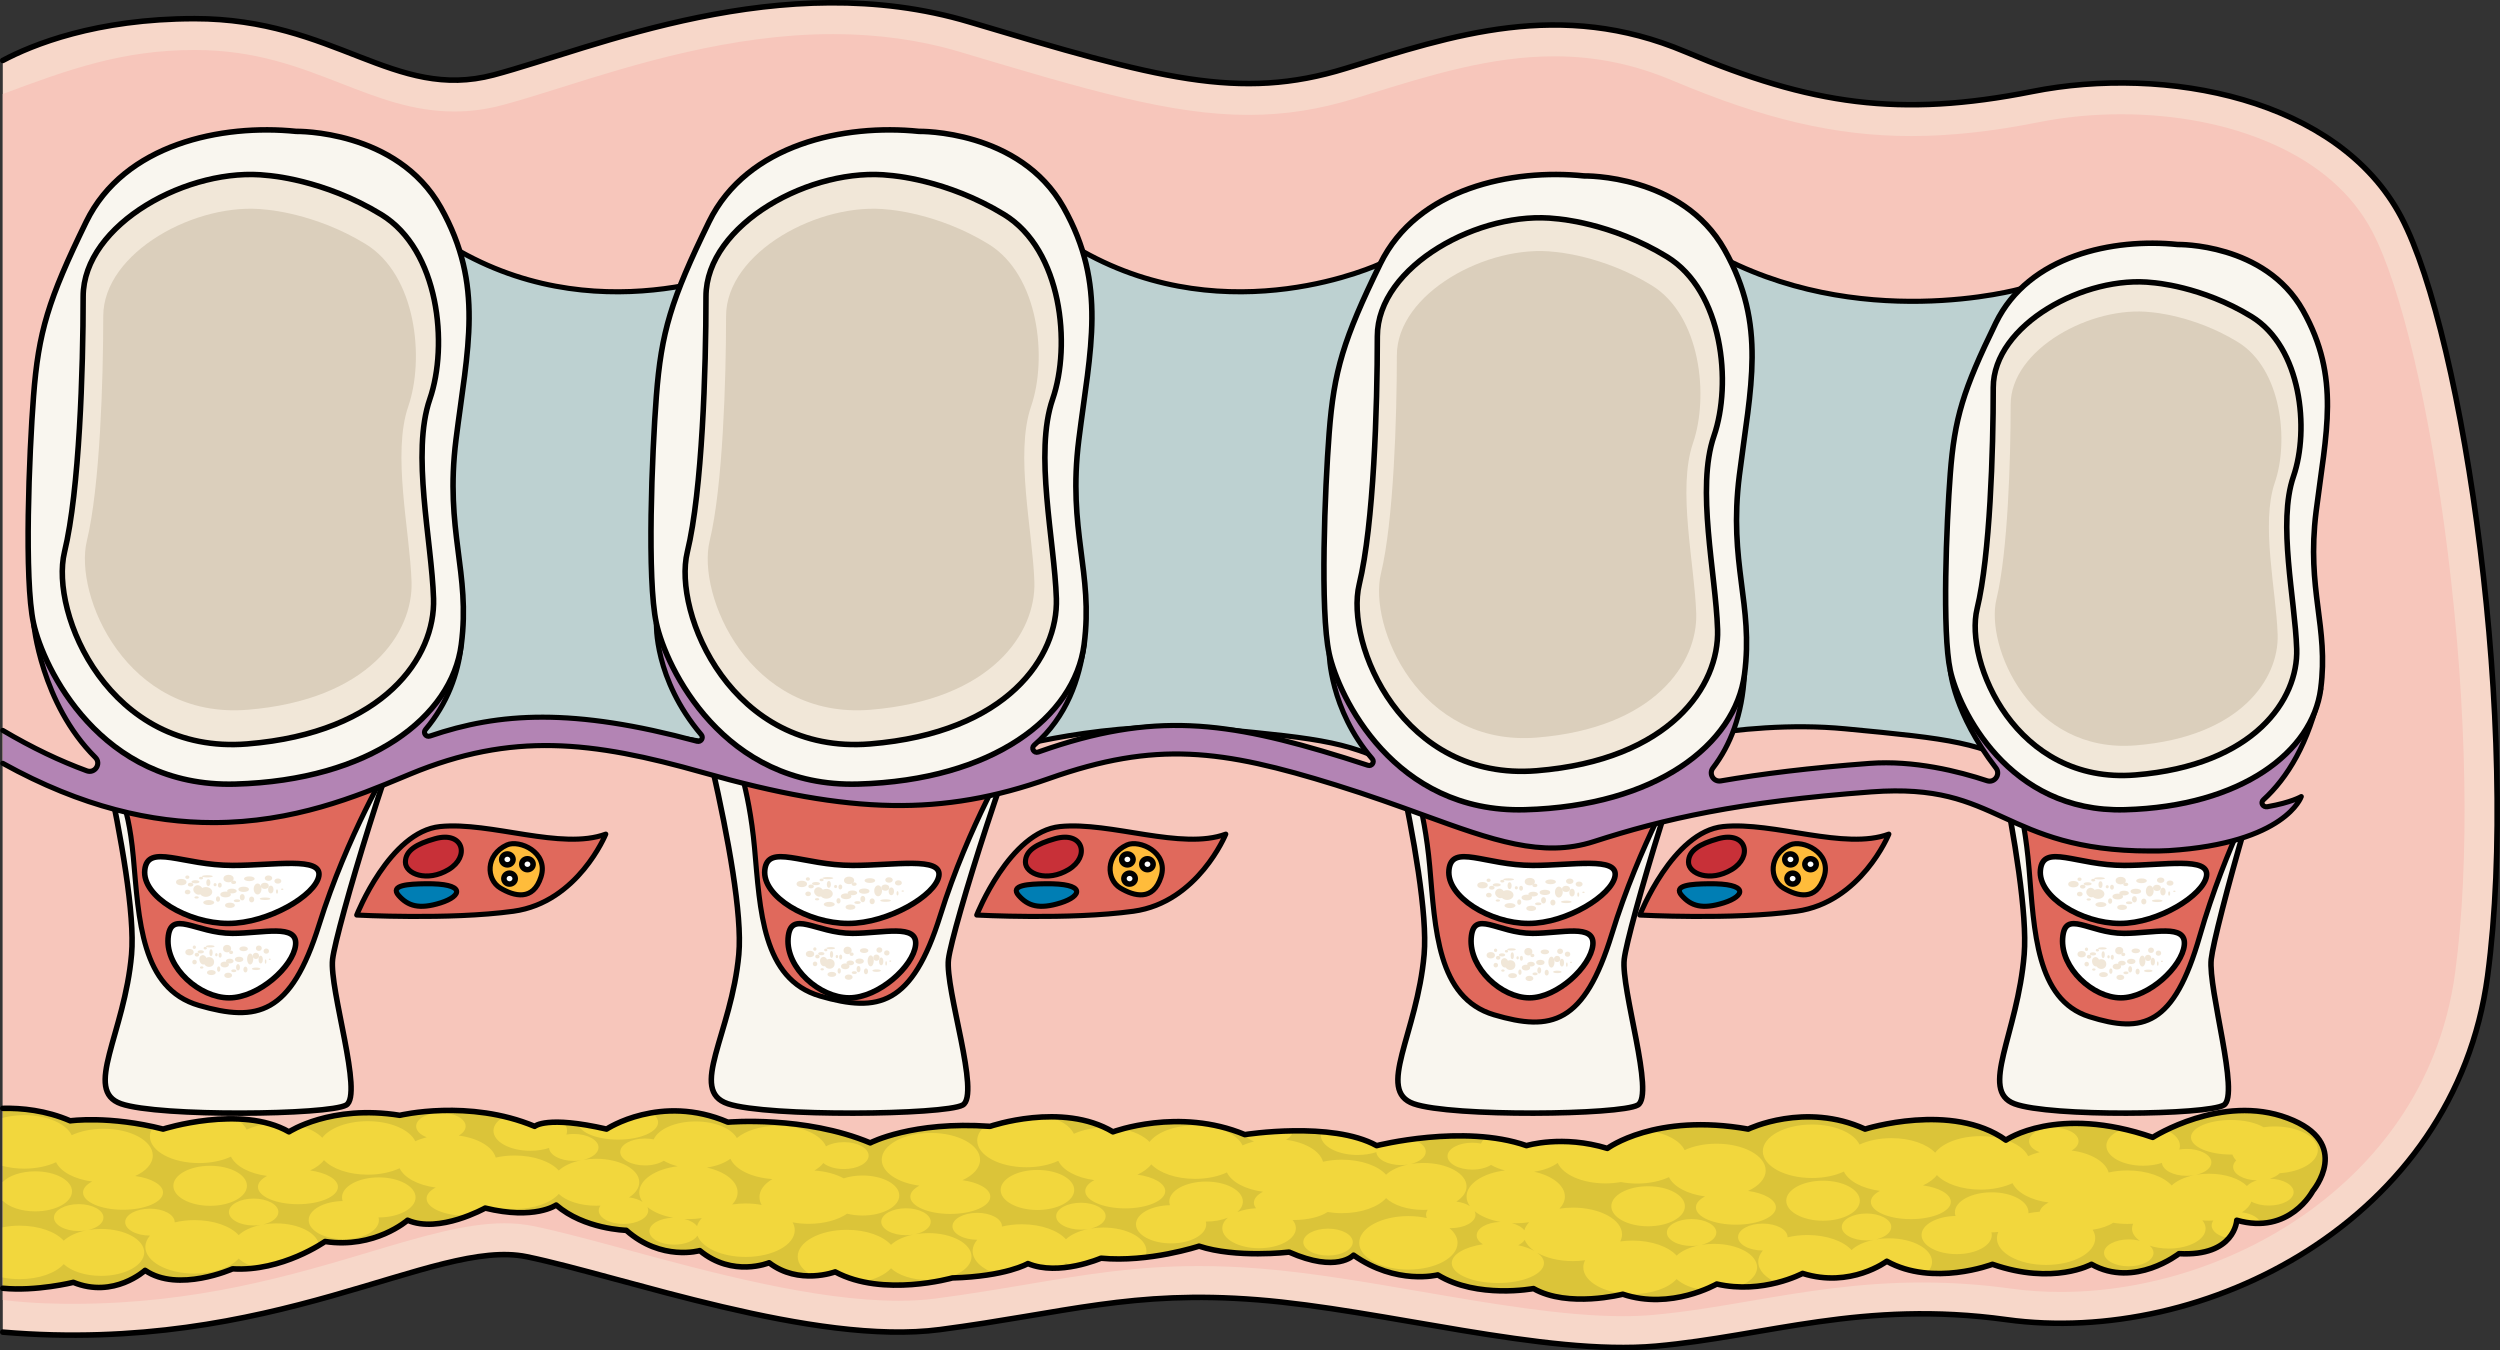 <?xml version="1.0" encoding="utf-8"?>
<!-- Generator: Adobe Illustrator 27.2.0, SVG Export Plug-In . SVG Version: 6.00 Build 0)  -->
<svg version="1.1" id="Camada_1" xmlns="http://www.w3.org/2000/svg" xmlns:xlink="http://www.w3.org/1999/xlink" x="0px" y="0px"
	 width="488.737px" height="263.974px" viewBox="0 0 488.737 263.974" enable-background="new 0 0 488.737 263.974"
	 xml:space="preserve">
<rect x="0" y="0" width="488.737" height="263.974" fill="#333333" stroke="none"/>
<g>
	<path fill="#F7D7C9" d="M469.451,42.479c-12.264-23.298-46.169-29.769-72.14-24.592c-25.97,5.177-43.284,2.589-67.811-7.766
		s-45.448-3.236-66.368,3.236s-36.791,1.942-73.582-9.06c-36.791-11.002-73.583,5.177-93.06,10.354
		C77.012,19.829,65.47,3.65,38.056,3.65c-19.305,0-31.802,5.132-37.513,8.17v248.607c53.173,4.503,84.251-18.506,102.438-14.741
		c18.756,3.883,56.269,17.473,80.796,14.238c24.527-3.236,37.513-7.766,62.04-5.824c24.528,1.941,56.269,11.002,77.911,9.06
		c21.642-1.942,40.398-9.06,68.533-5.177c38.456,5.307,87.64-19.241,94.046-67.147S481.715,65.777,469.451,42.479z"/>
	<path fill="#F7C6BB" d="M463.756,45.239c-3.887-7.384-10.52-13.173-19.716-17.207c-8.494-3.726-18.663-5.695-29.406-5.695
		c-5.492,0-10.884,0.519-16.026,1.545c-9.169,1.828-17.337,2.717-24.97,2.717c-14.686,0-28.655-3.252-46.707-10.873
		c-7.519-3.174-15.063-4.717-23.063-4.717c-12.435,0-24.204,3.653-36.664,7.521l-2.115,0.655
		c-7.228,2.236-13.902,3.277-21.004,3.277c-15.235,0.001-31.624-4.901-56.433-12.32c-7.713-2.306-16.062-3.476-24.814-3.476
		c-19.932,0-39.058,6.011-53.024,10.4c-4.202,1.321-8.171,2.568-11.622,3.486c-3.148,0.837-6.214,1.244-9.372,1.244
		c-8.066,0.001-14.907-2.666-22.149-5.489c-8.242-3.213-16.765-6.535-28.615-6.535c-14.181,0-24.702,3.83-37.513,8.606v235.764
		c6.092,0.746,11.526,0.75,13.795,0.75c24.084,0,42.88-5.624,57.982-10.143c10.047-3.007,18.725-5.603,26.275-5.603
		c2.05,0,3.924,0.182,5.732,0.556c5.034,1.043,11.092,2.682,18.107,4.581c16.477,4.461,36.984,10.012,53.241,10.012
		c2.605,0,5.039-0.146,7.234-0.436c6.7-0.883,12.465-1.856,18.04-2.797c11.303-1.906,21.064-3.552,33.461-3.552
		c3.881,0,7.784,0.159,11.933,0.488c9.824,0.777,20.799,2.667,31.412,4.494c13.753,2.368,27.975,4.817,39.492,4.817
		c2.1,0,4.081-0.082,5.889-0.244c6.451-0.579,12.62-1.634,19.152-2.751c10.331-1.767,21.015-3.593,33.495-3.593
		c5.835,0,11.523,0.393,17.388,1.202c3.123,0.431,6.376,0.65,9.667,0.65c0.002,0,0.002,0,0.004,0
		c17.291,0,35.258-5.944,49.291-16.306c10.968-8.098,24.702-22.69,27.848-46.21c2.868-21.449,2.345-51.303-1.435-81.906
		C475.079,80.09,469.412,55.984,463.756,45.239z"/>
	
		<path fill="none" stroke="#000000" stroke-width="1.087" stroke-linecap="round" stroke-linejoin="round" stroke-miterlimit="10" d="
		M0.544,260.426c53.173,4.503,84.251-18.506,102.438-14.741c18.756,3.883,56.269,17.473,80.796,14.238
		c24.527-3.236,37.513-7.766,62.04-5.824c24.528,1.941,56.269,11.002,77.911,9.06c21.642-1.942,40.398-9.06,68.533-5.177
		c38.456,5.307,87.64-19.241,94.046-67.147s-4.594-125.058-16.857-148.356s-46.169-29.769-72.14-24.592
		c-25.97,5.177-43.284,2.589-67.811-7.766s-45.448-3.236-66.368,3.236s-36.791,1.942-73.582-9.06
		c-36.791-11.002-73.583,5.177-93.06,10.354C77.012,19.829,65.47,3.65,38.056,3.65c-19.305,0-31.802,5.132-37.513,8.17"/>
	<g>
		<path fill="#DBC439" d="M408.876,247.158c8.391,4.75,17.105-2.078,17.105-2.078c10.973,0.594,11.296-6.532,11.296-6.532
			c10.327,2.969,14.855-5.711,14.855-5.711s7.961-9.41-4.926-14.26c-12.887-4.85-26.36,3.772-26.36,3.772
			c-18.745-6.467-28.703,0.539-28.703,0.539c-10.544-7.545-27.532-2.156-27.532-2.156c-11.716-5.389-22.846,0-22.846,0
			c-18.159-3.233-27.532,3.772-27.532,3.772c-8.787-2.695-15.816-0.539-15.816-0.539c-12.302-4.311-29.289,0-29.289,0
			c-8.787-4.85-25.775-2.156-25.775-2.156c-12.887-5.389-25.774-0.539-25.774-0.539c-9.958-5.928-24.017-1.078-24.017-1.078
			c-15.23-1.078-23.431,3.233-23.431,3.233c-12.887-5.389-27.824-4.044-27.824-4.044c-13.179-5.66-23.725,1.349-23.725,1.349
			c-11.716-2.694-14.059-0.539-14.059-0.539c-12.887-5.389-26.36-2.156-26.36-2.156c-13.473-2.156-21.674,3.233-21.674,3.233
			c-9.372-5.389-24.603-0.539-24.603-0.539c-10.544-2.694-18.159-1.617-18.159-1.617c-4.757-2.059-9.511-2.519-13.183-2.438v35.173
			c6.584,0.641,13.795-1.158,13.795-1.158c7.918,3.237,14.028-2.346,14.028-2.346c6.455,4.453,17.105-0.297,17.105-0.297
			c9.682,0.594,18.073-5.344,18.073-5.344c9.682,1.485,16.137-4.157,16.137-4.157c6.132,2.672,15.168-2.375,15.168-2.375
			c9.682,2.375,13.878-0.594,13.878-0.594c5.486,4.751,13.705,4.943,13.705,4.943c6.928,6.131,14.373,3.964,14.373,3.964
			c6.455,5.344,13.555,2.375,13.555,2.375c5.81,4.454,12.91,1.782,12.91,1.782c9.359,5.047,22.915,1.187,22.915,1.187
			c10.511-0.29,14.762-2.809,14.762-2.809c6.048,2.535,14.284-1.05,14.284-1.05c9.359,0.891,19.177-2.355,19.177-2.355
			c7.235,2.396,17.616,1.167,17.616,1.167c9.359,4.157,12.587,0.594,12.587,0.594c8.391,5.938,16.46,3.86,16.46,3.86
			c7.746,4.75,18.719,2.672,18.719,2.672c6.778,3.86,17.456,1.101,17.456,1.101c9.388,3.179,18.368-1.991,18.368-1.991
			c9.037,2.078,16.783-2.078,16.783-2.078c9.359,2.969,16.46-2.375,16.46-2.375c9.036,5.047,20.655,0.594,20.655,0.594
			C401.454,251.315,408.876,247.158,408.876,247.158z"/>
		<path fill="#F2D73D" d="M453.127,224.799c0-2.534-3.776-4.589-8.435-4.589c-0.755,0-1.484,0.059-2.181,0.161
			c-1.417-0.86-3.738-1.422-6.366-1.422c-4.318,0-7.818,1.513-7.818,3.379c0,1.866,3.5,3.379,7.818,3.379
			c0.093,0,0.184-0.004,0.276-0.006c0.15,0.409,0.405,0.796,0.74,1.158c-0.379,0.375-0.596,0.806-0.596,1.265
			c0,1.42,2.069,2.574,4.655,2.627c-0.838,0.253-1.52,0.637-1.959,1.101c-1.43-1.428-4.213-2.397-7.412-2.397
			c-0.862,0-1.693,0.071-2.476,0.202c1.73-0.401,2.943-1.334,2.943-2.422c0-1.453-2.166-2.631-4.837-2.631
			c-0.502,0-0.987,0.042-1.443,0.119c0.085-0.24,0.133-0.488,0.133-0.742c0-1.237-1.058-2.339-2.706-3.055
			c-1.652,0.808-2.618,1.424-2.618,1.424c-2.035-0.702-3.959-1.237-5.785-1.647c-1.97,0.698-3.274,1.904-3.274,3.278
			c0,2.161,3.22,3.912,7.192,3.912c1.344,0,2.598-0.204,3.674-0.553c0.102,1.404,2.221,2.527,4.827,2.527
			c0.485,0,0.952-0.04,1.393-0.112c-1.83,0.376-3.355,1.087-4.323,1.997c-1.562-1.737-4.834-2.937-8.628-2.937
			c-1.31,0-2.557,0.144-3.695,0.402c-0.584-2.111-3.479-3.805-7.244-4.297c0.84-0.473,1.36-1.116,1.36-1.827
			c0-1.453-2.165-2.631-4.837-2.631s-4.837,1.178-4.837,2.631c0,0.892,0.819,1.68,2.067,2.155c-0.814,0.203-1.568,0.465-2.24,0.778
			c-0.634-1.335-2.213-2.46-4.322-3.159c-0.021,0.014-0.032,0.022-0.032,0.022c-0.031-0.022-0.064-0.041-0.095-0.063
			c-1.422-0.455-3.076-0.719-4.847-0.719c-4.013,0-7.448,1.339-8.887,3.239c-1.594-1.688-4.819-2.845-8.547-2.845
			c-2.383,0-4.56,0.474-6.239,1.256c-1.07-2.253-4.82-3.92-9.295-3.92c-5.308,0-9.611,2.341-9.611,5.229
			c0,2.887,4.303,5.228,9.611,5.228c2.383,0,4.56-0.474,6.239-1.256c0.885,1.864,3.604,3.322,7.053,3.771
			c-1.113,0.584-1.781,1.331-1.781,2.147c0,1.866,3.5,3.379,7.818,3.379c4.318,0,7.818-1.512,7.818-3.379
			c0-1.508-2.287-2.785-5.444-3.219c1.182-0.539,2.121-1.23,2.718-2.018c1.594,1.688,4.819,2.845,8.547,2.845
			c2.383,0,4.56-0.475,6.239-1.256c0.885,1.864,3.604,3.322,7.053,3.771c-0.954,0.501-1.582,1.122-1.741,1.804
			c-0.771,0.055-1.512,0.158-2.214,0.306c0.005-0.062,0.017-0.123,0.017-0.186c0-2.161-3.22-3.913-7.192-3.913
			c-3.972,0-7.192,1.752-7.192,3.913c0,0.243,0.046,0.48,0.124,0.711c-3.685,0.066-6.637,1.707-6.637,3.728
			c0,2.062,3.073,3.734,6.864,3.734c3.791,0,6.864-1.672,6.864-3.734c0-0.18-0.031-0.355-0.076-0.528
			c0.018,0,0.035,0.001,0.052,0.001c0.443,0,0.875-0.025,1.295-0.067c-0.171,0.39-0.271,0.795-0.271,1.213
			c0,2.887,4.303,5.228,9.611,5.228c5.308,0,9.611-2.341,9.611-5.228c0-0.578-0.179-1.132-0.497-1.651
			c1.662-0.252,3.065-0.737,3.999-1.367c0.889,0.148,1.833,0.229,2.81,0.229c0.372,0,0.738-0.014,1.099-0.037
			c-0.138,0.303-0.219,0.617-0.219,0.943c0,0.904,0.569,1.733,1.514,2.396c-0.648-0.176-1.376-0.277-2.15-0.277
			c-2.671,0-4.837,1.178-4.837,2.631s2.165,2.631,4.837,2.631c2.671,0,4.837-1.178,4.837-2.631c0-0.523-0.284-1.009-0.768-1.419
			c1.095,0.366,2.379,0.581,3.758,0.581c3.972,0,7.192-1.752,7.192-3.913c0-0.573-0.232-1.116-0.639-1.606
			c0.426,0.036,0.859,0.06,1.304,0.06c0.288,0,0.572-0.008,0.852-0.023c-0.214,0.297-0.336,0.619-0.336,0.958
			c0,1.17,1.406,2.161,3.349,2.503c1.479-1.717,1.562-3.521,1.562-3.521c1.727,0.496,3.288,0.662,4.696,0.602
			c-0.311-1.06-1.781-1.909-3.685-2.147c0.918-0.59,1.565-1.307,1.842-2.097c0.876,0.48,2.089,0.777,3.43,0.777
			c2.672,0,4.837-1.178,4.837-2.631c0-1.42-2.069-2.574-4.656-2.627c0.821-0.247,1.495-0.62,1.935-1.072
			C449.871,229.088,453.127,227.152,453.127,224.799z M369.266,242.082c-0.862,0-1.693,0.071-2.476,0.202
			c1.73-0.401,2.943-1.334,2.943-2.421c0-1.453-2.165-2.631-4.837-2.631c-2.671,0-4.837,1.178-4.837,2.631
			c0,1.453,2.165,2.631,4.837,2.631c0.485,0,0.952-0.04,1.393-0.112c-1.831,0.376-3.355,1.087-4.323,1.997
			c-1.562-1.737-4.834-2.937-8.628-2.937c-1.384,0-2.696,0.162-3.885,0.449c0.001-0.018,0.005-0.036,0.005-0.054
			c0-1.453-2.165-2.631-4.837-2.631c-2.672,0-4.837,1.178-4.837,2.631c0,1.453,2.165,2.631,4.837,2.631c0.003,0,0.006,0,0.009,0
			c-0.574,0.67-0.903,1.415-0.903,2.203c0,1.66,1.426,3.136,3.643,4.094c3.08-0.78,5.027-1.825,5.027-1.825
			c3.34,1.059,6.389,1.058,8.934,0.621c0.234-0.191,0.448-0.39,0.635-0.598c0.14,0.132,0.302,0.255,0.465,0.378
			c3.951-0.915,6.426-2.776,6.426-2.776c2.507,1.4,5.213,2.068,7.815,2.303c0.656-0.652,1.03-1.401,1.03-2.197
			C377.701,244.136,373.925,242.082,369.266,242.082z M215.684,239.98c-0.862,0-1.693,0.071-2.476,0.202
			c1.73-0.401,2.943-1.334,2.943-2.422c0-1.453-2.166-2.631-4.837-2.631s-4.837,1.178-4.837,2.631s2.165,2.631,4.837,2.631
			c0.485,0,0.952-0.04,1.394-0.112c-1.831,0.376-3.355,1.087-4.323,1.997c-1.563-1.737-4.834-2.937-8.628-2.937
			c-1.384,0-2.697,0.162-3.885,0.449c0-0.018,0.005-0.036,0.005-0.054c0-1.453-2.165-2.631-4.837-2.631
			c-2.671,0-4.837,1.178-4.837,2.631s2.165,2.631,4.837,2.631c0.003,0,0.007,0,0.01,0c-0.574,0.67-0.904,1.415-0.904,2.203
			c0,1.858,1.787,3.486,4.472,4.413c4.413-0.833,6.332-1.961,6.332-1.961c1.955,0.819,4.138,0.998,6.199,0.866
			c0.478-0.315,0.903-0.655,1.237-1.026c0.292,0.275,0.647,0.526,1.033,0.761c3.285-0.551,5.815-1.651,5.815-1.651
			c2.912,0.277,5.868,0.154,8.559-0.148c0.208-0.399,0.327-0.819,0.327-1.254C224.119,242.034,220.343,239.98,215.684,239.98z
			 M335.069,243.167c-0.862,0-1.693,0.071-2.476,0.202c1.73-0.401,2.943-1.334,2.943-2.421c0-1.453-2.166-2.631-4.837-2.631
			s-4.837,1.178-4.837,2.631c0,1.453,2.165,2.631,4.837,2.631c0.484,0,0.952-0.04,1.393-0.112c-1.83,0.376-3.354,1.087-4.322,1.997
			c-1.563-1.737-4.834-2.937-8.629-2.937c-0.827,0-1.625,0.063-2.39,0.169c0.222-0.441,0.351-0.904,0.351-1.384
			c0-2.887-4.303-5.229-9.611-5.229c-0.909,0-1.785,0.073-2.618,0.202c0.669-0.713,1.053-1.517,1.053-2.372
			c0-2.196-2.491-4.073-6.017-4.847c1.88-0.275,3.498-0.893,4.615-1.726c1.012,2.298,4.803,4.008,9.337,4.008
			c1.053,0,2.063-0.096,3.011-0.266c0.992,0.188,2.053,0.296,3.163,0.296c2.384,0,4.56-0.474,6.239-1.256
			c0.885,1.864,3.604,3.322,7.053,3.771c-1.113,0.584-1.781,1.331-1.781,2.147c0,1.866,3.5,3.379,7.818,3.379
			c4.318,0,7.818-1.513,7.818-3.379c0-1.508-2.288-2.785-5.444-3.219c2.102-0.959,3.442-2.398,3.442-4.007
			c0-2.887-4.303-5.228-9.611-5.228c-2.383,0-4.56,0.474-6.239,1.256c-0.875-1.844-3.546-3.293-6.94-3.759
			c-5.403,1.37-8.157,3.423-8.157,3.423c-3.047-0.935-5.873-1.279-8.278-1.339c-0.056,0.044-0.122,0.085-0.176,0.13
			c-0.026-0.047-0.06-0.091-0.089-0.138c-4.382-0.072-7.273,0.807-7.273,0.807c-2.512-0.88-5.221-1.397-7.94-1.668
			c-0.425,0.388-0.753,0.812-0.954,1.264c-0.53-0.109-1.103-0.171-1.703-0.171c-2.671,0-4.837,1.178-4.837,2.631
			c0,1.453,2.166,2.631,4.837,2.631c1.47,0,2.785-0.358,3.672-0.922c0.762,0.454,1.686,0.824,2.727,1.082
			c-4.3,0.52-7.517,2.604-7.517,5.101c0,0.661,0.235,1.291,0.647,1.874c-0.666-0.438-1.59-0.755-2.643-0.887
			c1.243-0.799,1.996-1.832,1.996-2.961c0-2.534-3.776-4.589-8.435-4.589c-0.862,0-1.692,0.071-2.475,0.202
			c1.729-0.401,2.942-1.334,2.942-2.421c0-1.072-1.18-1.993-2.871-2.403c-4.029,0.551-6.736,1.236-6.736,1.236
			c-2.988-1.649-6.924-2.425-10.818-2.732c-0.064,0.21-0.106,0.424-0.106,0.644c0,2.161,3.22,3.913,7.192,3.913
			c1.344,0,2.598-0.205,3.674-0.554c0.102,1.405,2.221,2.527,4.827,2.527c0.484,0,0.951-0.04,1.393-0.112
			c-1.83,0.376-3.354,1.087-4.322,1.997c-1.563-1.737-4.834-2.937-8.628-2.937c-1.31,0-2.558,0.144-3.695,0.402
			c-0.583-2.111-3.479-3.805-7.244-4.297c0.808-0.455,1.314-1.067,1.353-1.744c-5.253,0.081-9.399,0.737-9.399,0.737
			c-0.008-0.003-0.016-0.006-0.023-0.009c0.328,0.549,0.972,1.021,1.824,1.345c-0.814,0.203-1.568,0.465-2.241,0.778
			c-1.069-2.253-4.819-3.92-9.295-3.92c-4.013,0-7.448,1.339-8.887,3.239c-1.113-1.178-3.029-2.087-5.347-2.534
			c-1.152,0.318-1.805,0.563-1.805,0.563c-0.54-0.322-1.095-0.606-1.656-0.867c-2.28,0.034-4.361,0.497-5.978,1.25
			c-0.686-1.445-2.478-2.646-4.854-3.324c-6.32,0.07-11.529,1.863-11.529,1.863c-0.334-0.024-0.66-0.041-0.986-0.06
			c-0.968,0.816-1.537,1.786-1.537,2.829c0,2.888,4.303,5.229,9.611,5.229c2.384,0,4.56-0.475,6.239-1.256
			c0.885,1.863,3.604,3.321,7.053,3.771c-1.113,0.584-1.781,1.331-1.781,2.147c0,1.866,3.5,3.379,7.818,3.379
			c4.318,0,7.818-1.513,7.818-3.379c0-1.508-2.288-2.785-5.444-3.219c1.182-0.539,2.121-1.23,2.718-2.018
			c1.594,1.688,4.819,2.845,8.547,2.845c2.383,0,4.56-0.475,6.239-1.256c0.885,1.863,3.604,3.321,7.053,3.771
			c-1.113,0.584-1.781,1.331-1.781,2.147c0,0.381,0.152,0.746,0.421,1.087c-1.363,0.061-2.615,0.328-3.657,0.745
			c0.68-0.597,1.079-1.3,1.079-2.054c0-2.161-3.22-3.912-7.192-3.912c-3.972,0-7.192,1.751-7.192,3.912
			c0,0.243,0.046,0.48,0.125,0.711c-3.685,0.066-6.638,1.707-6.638,3.728c0,2.062,3.074,3.734,6.864,3.734
			c3.791,0,6.865-1.672,6.865-3.734c0-0.18-0.032-0.355-0.077-0.528c0.018,0,0.035,0.001,0.053,0.001
			c1.592,0,3.058-0.285,4.25-0.761c-0.68,0.597-1.079,1.299-1.079,2.054c0,2.161,3.22,3.913,7.192,3.913
			c3.972,0,7.192-1.752,7.192-3.913c0-0.575-0.233-1.119-0.642-1.61c0.085,0.001,0.169,0.005,0.255,0.005
			c2.767,0,5.193-0.623,6.582-1.56c0.889,0.148,1.832,0.228,2.81,0.228c3.795,0,7.066-1.199,8.628-2.937
			c1.458,1.372,4.178,2.297,7.3,2.297c0.287,0,0.571-0.008,0.851-0.023c-0.214,0.297-0.335,0.619-0.335,0.958
			c0,0.228,0.059,0.448,0.159,0.659c-1.115-0.246-2.332-0.385-3.609-0.385c-5.308,0-9.611,2.341-9.611,5.229
			c0,2.887,4.303,5.229,9.611,5.229c5.308,0,9.611-2.341,9.611-5.229c0-1.065-0.588-2.053-1.592-2.879
			c0.089,0.002,0.178,0.007,0.268,0.007c2.671,0,4.837-1.178,4.837-2.631c0-0.233-0.062-0.458-0.166-0.674
			c1.187,0.977,2.959,1.724,5.046,2.094c-2.586,0.053-4.654,1.207-4.654,2.626c0,0.667,0.46,1.274,1.212,1.738
			c-3.537,0.526-6.082,1.973-6.082,3.68c0,2.151,4.034,3.894,9.011,3.894c4.977,0,9.011-1.743,9.011-3.894
			c0-0.749-0.497-1.446-1.345-2.039c1.753,1.015,4.236,1.652,6.998,1.652c0.827,0,1.625-0.063,2.391-0.17
			c-0.222,0.441-0.351,0.904-0.351,1.384c0,2.888,4.303,5.229,9.611,5.229c3.795,0,7.066-1.199,8.629-2.937
			c1.13,1.063,3.02,1.851,5.264,2.155c1.618-0.632,2.581-1.185,2.581-1.185c1.415,0.326,2.799,0.498,4.126,0.558
			c2.268-0.823,3.763-2.226,3.763-3.82C343.504,245.221,339.727,243.167,335.069,243.167z M296.314,239.143
			c0.909,0,1.785-0.073,2.618-0.201c-0.457,0.487-0.774,1.019-0.931,1.58c-0.463-0.62-1.348-1.121-2.461-1.4
			C295.795,239.133,296.052,239.143,296.314,239.143z M296.805,243.438c0.571-0.288,1.013-0.649,1.276-1.057
			c0.309,0.81,0.966,1.549,1.877,2.174C299.121,244.086,298.044,243.703,296.805,243.438z M158.081,239.253
			c3.054,0,5.769-0.777,7.53-1.985c0.915,0.229,1.93,0.361,3.004,0.361c3.972,0,7.192-1.751,7.192-3.912s-3.22-3.913-7.192-3.913
			c-1.348,0-2.604,0.205-3.682,0.556c-1.495-0.828-3.493-1.384-5.724-1.526c0.722-0.428,1.319-0.919,1.748-1.46
			c0.868,0.705,2.345,1.169,4.021,1.169c2.671,0,4.837-1.178,4.837-2.631c0-1.453-2.165-2.631-4.837-2.631
			c-1.38,0-2.621,0.316-3.502,0.82c-1.001-2.307-4.8-4.025-9.345-4.025c-3.394,0-6.371,0.96-8.081,2.405
			c-1.056-1.878-4.267-3.245-8.065-3.245c-3.974,0-7.297,1.497-8.191,3.509c-0.53-0.109-1.102-0.171-1.703-0.171
			c-2.671,0-4.837,1.178-4.837,2.631s2.165,2.631,4.837,2.631c1.47,0,2.785-0.358,3.672-0.922c0.762,0.454,1.687,0.824,2.727,1.082
			c-4.3,0.52-7.517,2.605-7.517,5.101c0,0.661,0.235,1.291,0.647,1.874c-0.666-0.438-1.59-0.755-2.643-0.887
			c1.243-0.8,1.996-1.831,1.996-2.961c0-2.534-3.776-4.589-8.435-4.589c-0.861,0-1.692,0.071-2.475,0.201
			c1.73-0.401,2.942-1.334,2.942-2.421c0-1.453-2.165-2.631-4.837-2.631c-0.503,0-0.987,0.042-1.443,0.119
			c0.085-0.241,0.133-0.488,0.133-0.742c0-0.589-0.246-1.146-0.675-1.647c-4.544-0.25-5.662,0.777-5.662,0.777
			c-1.974-0.825-3.961-1.447-5.912-1.91c-1.317,0.709-2.135,1.692-2.135,2.78c0,2.161,3.22,3.913,7.192,3.913
			c1.344,0,2.598-0.204,3.674-0.553c0.102,1.404,2.221,2.527,4.827,2.527c0.484,0,0.951-0.04,1.393-0.112
			c-1.83,0.376-3.354,1.086-4.322,1.997c-1.562-1.737-4.834-2.937-8.628-2.937c-1.31,0-2.557,0.144-3.695,0.402
			c-0.584-2.111-3.479-3.805-7.245-4.297c0.841-0.473,1.36-1.117,1.36-1.827c0-1.453-2.165-2.631-4.837-2.631
			s-4.837,1.178-4.837,2.631c0,0.893,0.819,1.68,2.068,2.156c-0.814,0.203-1.568,0.465-2.24,0.778c-1.07-2.253-4.82-3.92-9.295-3.92
			c-4.013,0-7.448,1.339-8.887,3.24c-0.94-0.996-2.458-1.799-4.303-2.297c-1.444,0.636-2.212,1.139-2.212,1.139
			c-1.197-0.689-2.491-1.208-3.836-1.594c-1.672,0.174-3.191,0.583-4.436,1.162c-0.373-0.785-1.077-1.496-2.018-2.093
			c-7.385-0.217-14.313,1.985-14.313,1.985c-0.654-0.167-1.297-0.32-1.928-0.459c-0.412,0.583-0.648,1.213-0.648,1.875
			c0,2.888,4.303,5.229,9.611,5.229c2.383,0,4.56-0.475,6.239-1.256c0.885,1.863,3.604,3.322,7.053,3.771
			c-1.112,0.584-1.781,1.332-1.781,2.147c0,1.866,3.5,3.379,7.818,3.379c4.318,0,7.818-1.513,7.818-3.379
			c0-1.508-2.287-2.785-5.444-3.22c1.182-0.539,2.121-1.23,2.718-2.018c1.594,1.688,4.819,2.845,8.547,2.845
			c2.384,0,4.56-0.475,6.239-1.256c0.885,1.864,3.604,3.321,7.053,3.771c-1.113,0.584-1.781,1.332-1.781,2.147
			c0,1.866,3.5,3.379,7.818,3.379c0.109,0,0.214-0.007,0.322-0.009c1.982-0.764,3.311-1.505,3.311-1.505
			c0.721,0.177,1.402,0.316,2.063,0.437c0.325-0.15,0.629-0.309,0.887-0.483c0.889,0.148,1.832,0.229,2.81,0.229
			c3.795,0,7.066-1.2,8.628-2.937c1.459,1.372,4.178,2.297,7.3,2.297c0.287,0,0.571-0.008,0.851-0.023
			c-0.214,0.297-0.335,0.619-0.335,0.958c0,1.453,2.165,2.631,4.837,2.631c2.672,0,4.837-1.178,4.837-2.631
			c0-0.233-0.062-0.458-0.166-0.674c1.187,0.977,2.959,1.724,5.046,2.094c-2.586,0.053-4.654,1.207-4.654,2.626
			c0,1.453,2.166,2.631,4.837,2.631c2.11,0,3.899-0.736,4.56-1.761c0.906,2.376,4.774,4.161,9.409,4.161
			c5.308,0,9.611-2.341,9.611-5.229c0-0.534-0.149-1.049-0.423-1.535C155.932,239.148,156.983,239.253,158.081,239.253z
			 M136.272,239.707c-0.463-0.62-1.349-1.121-2.462-1.399c0.257,0.011,0.514,0.021,0.775,0.021c0.908,0,1.785-0.074,2.618-0.202
			C136.746,238.615,136.429,239.146,136.272,239.707z M148.47,234.025c0,0.535,0.149,1.05,0.423,1.535
			c-0.983-0.185-2.034-0.289-3.132-0.289c-0.909,0-1.785,0.073-2.618,0.201c0.669-0.713,1.053-1.517,1.053-2.372
			c0-2.196-2.491-4.072-6.017-4.847c1.88-0.275,3.497-0.893,4.615-1.726c0.927,2.104,4.184,3.713,8.21,3.969
			C149.435,231.426,148.47,232.663,148.47,234.025z M259.624,240.193c-2.671,0-4.837,1.178-4.837,2.631
			c0,1.453,2.165,2.631,4.837,2.631c2.671,0,4.837-1.178,4.837-2.631C264.461,241.371,262.296,240.193,259.624,240.193z
			 M181.486,241.065c-0.862,0-1.692,0.071-2.475,0.202c1.73-0.401,2.942-1.334,2.942-2.422c0-1.453-2.165-2.631-4.837-2.631
			c-2.671,0-4.837,1.178-4.837,2.631s2.166,2.631,4.837,2.631c0.484,0,0.951-0.04,1.393-0.112c-1.83,0.376-3.354,1.087-4.322,1.997
			c-1.562-1.737-4.834-2.937-8.628-2.937c-5.308,0-9.611,2.341-9.611,5.229c0,1.483,1.141,2.819,2.965,3.771
			c2.545-0.1,4.361-0.782,4.361-0.782c1.702,0.918,3.542,1.538,5.415,1.944c2.409-0.454,4.39-1.407,5.5-2.641
			c1.458,1.372,4.178,2.297,7.3,2.297c4.658,0,8.435-2.055,8.435-4.589C189.921,243.119,186.145,241.065,181.486,241.065z
			 M179.744,231.792c-1.113,0.584-1.781,1.332-1.781,2.147c0,1.866,3.501,3.379,7.818,3.379s7.818-1.513,7.818-3.379
			c0-1.508-2.287-2.785-5.444-3.219c2.103-0.959,3.442-2.398,3.442-4.007c0-2.888-4.303-5.229-9.611-5.229
			c-5.308,0-9.611,2.341-9.611,5.229C172.375,229.179,175.52,231.242,179.744,231.792z M202.812,236.544
			c3.972,0,7.192-1.752,7.192-3.913c0-2.161-3.22-3.912-7.192-3.912s-7.192,1.751-7.192,3.912
			C195.621,234.792,198.841,236.544,202.812,236.544z M356.395,238.646c3.972,0,7.192-1.752,7.192-3.913
			c0-2.161-3.22-3.913-7.192-3.913s-7.192,1.752-7.192,3.913C349.203,236.894,352.423,238.646,356.395,238.646z M120.834,222.79
			c4.318,0,7.818-1.513,7.818-3.379c0-0.687-0.477-1.325-1.292-1.858c-5.366,0.914-8.779,3.179-8.779,3.179
			c-2.144-0.493-3.972-0.823-5.532-1.034C113.388,221.43,116.741,222.79,120.834,222.79z M315.005,235.819
			c0,2.161,3.22,3.913,7.192,3.913c3.972,0,7.192-1.752,7.192-3.913c0-2.161-3.22-3.913-7.192-3.913
			C318.225,231.906,315.005,233.658,315.005,235.819z M53.955,239.166c-0.862,0-1.693,0.071-2.475,0.202
			c1.73-0.401,2.942-1.334,2.942-2.422c0-1.453-2.165-2.631-4.837-2.631c-2.672,0-4.837,1.178-4.837,2.631
			c0,1.453,2.165,2.631,4.837,2.631c0.484,0,0.951-0.04,1.393-0.112c-1.83,0.376-3.354,1.087-4.322,1.997
			c-1.563-1.737-4.834-2.937-8.628-2.937c-1.384,0-2.696,0.162-3.885,0.449c0.001-0.018,0.005-0.036,0.005-0.054
			c0-1.453-2.166-2.631-4.837-2.631s-4.837,1.178-4.837,2.631c0,1.453,2.165,2.631,4.837,2.631c0.004,0,0.007,0,0.01,0
			c-0.574,0.67-0.904,1.415-0.904,2.203c0,2.888,4.303,5.229,9.611,5.229c3.795,0,7.066-1.199,8.628-2.937
			c0.826,0.777,2.067,1.402,3.546,1.806c5.506-0.759,10.093-3.157,12.161-4.394C62.081,241.063,58.43,239.166,53.955,239.166z
			 M19.757,240.251c-0.861,0-1.692,0.071-2.475,0.202c1.73-0.401,2.943-1.334,2.943-2.422c0-1.453-2.166-2.631-4.837-2.631
			s-4.837,1.178-4.837,2.631s2.165,2.631,4.837,2.631c0.484,0,0.951-0.04,1.393-0.112c-1.83,0.376-3.355,1.087-4.323,1.997
			c-1.562-1.737-4.834-2.937-8.628-2.937c-1.156,0-2.259,0.117-3.285,0.32v9.817c1.026,0.204,2.13,0.32,3.285,0.32
			c3.795,0,7.066-1.199,8.628-2.937c1.459,1.372,4.178,2.297,7.3,2.297c4.658,0,8.435-2.054,8.435-4.589
			C28.192,242.305,24.416,240.251,19.757,240.251z M74.052,230.174c-3.972,0-7.192,1.752-7.192,3.913
			c0,0.243,0.046,0.48,0.124,0.711c-3.685,0.066-6.638,1.707-6.638,3.728c0,2.062,3.074,3.734,6.865,3.734
			c3.791,0,6.864-1.672,6.864-3.734c0-0.18-0.032-0.355-0.077-0.528c0.018,0,0.035,0.001,0.053,0.001
			c3.972,0,7.192-1.751,7.192-3.912C81.244,231.926,78.024,230.174,74.052,230.174z M10.962,227.207
			c0.885,1.864,3.604,3.322,7.053,3.771c-1.113,0.584-1.781,1.331-1.781,2.146c0,1.866,3.5,3.379,7.818,3.379
			c4.318,0,7.818-1.513,7.818-3.379c0-1.508-2.288-2.784-5.444-3.219c2.103-0.959,3.442-2.398,3.442-4.007
			c0-2.888-4.303-5.229-9.611-5.229c-2.384,0-4.56,0.475-6.239,1.256c-1.07-2.253-4.82-3.92-9.295-3.92
			c-1.5,0-2.914,0.193-4.179,0.526v9.406c1.265,0.333,2.679,0.526,4.179,0.526C7.107,228.463,9.283,227.988,10.962,227.207z
			 M41.084,235.73c3.972,0,7.192-1.752,7.192-3.913c0-2.161-3.22-3.913-7.192-3.913s-7.192,1.752-7.192,3.913
			C33.892,233.978,37.112,235.73,41.084,235.73z M14.078,232.903c0-2.161-3.22-3.913-7.192-3.913c-2.746,0-5.131,0.838-6.342,2.069
			v3.688c1.211,1.231,3.596,2.068,6.342,2.068C10.858,236.815,14.078,235.063,14.078,232.903z"/>
		
			<path fill="none" stroke="#000000" stroke-width="1.087" stroke-linecap="round" stroke-linejoin="round" stroke-miterlimit="10" d="
			M0.544,251.85c6.584,0.641,13.795-1.158,13.795-1.158c7.918,3.237,14.028-2.346,14.028-2.346
			c6.455,4.453,17.105-0.297,17.105-0.297c9.682,0.594,18.073-5.344,18.073-5.344c9.682,1.485,16.137-4.157,16.137-4.157
			c6.132,2.672,15.168-2.375,15.168-2.375c9.682,2.375,13.878-0.594,13.878-0.594c5.486,4.751,13.705,4.943,13.705,4.943
			c6.928,6.131,14.373,3.964,14.373,3.964c6.455,5.344,13.555,2.375,13.555,2.375c5.81,4.454,12.91,1.782,12.91,1.782
			c9.359,5.047,22.915,1.187,22.915,1.187c10.511-0.29,14.762-2.809,14.762-2.809c6.048,2.535,14.284-1.05,14.284-1.05
			c9.359,0.891,19.177-2.355,19.177-2.355c7.235,2.396,17.616,1.167,17.616,1.167c9.359,4.157,12.587,0.594,12.587,0.594
			c8.391,5.938,16.46,3.86,16.46,3.86c7.746,4.75,18.719,2.672,18.719,2.672c6.778,3.86,17.456,1.101,17.456,1.101
			c9.388,3.179,18.368-1.991,18.368-1.991c9.037,2.078,16.783-2.078,16.783-2.078c9.359,2.969,16.46-2.375,16.46-2.375
			c9.036,5.047,20.655,0.594,20.655,0.594c11.941,4.157,19.364,0,19.364,0c8.391,4.75,17.105-2.078,17.105-2.078
			c10.973,0.594,11.296-6.532,11.296-6.532c10.327,2.969,14.855-5.711,14.855-5.711s7.961-9.41-4.926-14.26
			c-12.887-4.85-26.36,3.772-26.36,3.772c-18.745-6.467-28.703,0.539-28.703,0.539c-10.544-7.545-27.532-2.156-27.532-2.156
			c-11.716-5.389-22.846,0-22.846,0c-18.159-3.233-27.532,3.772-27.532,3.772c-8.787-2.695-15.816-0.539-15.816-0.539
			c-12.302-4.311-29.289,0-29.289,0c-8.787-4.85-25.775-2.156-25.775-2.156c-12.887-5.389-25.774-0.539-25.774-0.539
			c-9.958-5.928-24.017-1.078-24.017-1.078c-15.23-1.078-23.431,3.233-23.431,3.233c-12.887-5.389-27.824-4.044-27.824-4.044
			c-13.179-5.66-23.725,1.349-23.725,1.349c-11.716-2.694-14.059-0.539-14.059-0.539c-12.887-5.389-26.36-2.156-26.36-2.156
			c-13.473-2.156-21.674,3.233-21.674,3.233c-9.372-5.389-24.603-0.539-24.603-0.539c-10.544-2.694-18.159-1.617-18.159-1.617
			c-4.757-2.059-9.511-2.519-13.183-2.438"/>
	</g>
	<path fill="#BDD1D1" stroke="#000000" stroke-linecap="round" stroke-linejoin="round" stroke-miterlimit="10" d="M195.606,146.707
		c0,0,21.269-6.236,42.319-4.232s26.257,2.612,36.846,8.319c10.589,5.707-4.935-99.225-4.935-99.225s-29.343,13.817-58.193-2.436
		S195.606,146.707,195.606,146.707z"/>
	<path fill="#BDD1D1" stroke="#000000" stroke-linecap="round" stroke-linejoin="round" stroke-miterlimit="10" d="M318.377,146.707
		c0,0,21.269-6.236,42.319-4.232s26.257,2.612,36.846,8.319c10.589,5.707-2.533-94.325-2.533-94.325s-31.745,8.917-60.595-7.336
		S318.377,146.707,318.377,146.707z"/>
	
		<path fill="#F9F6EF" stroke="#000000" stroke-width="1.087" stroke-linecap="round" stroke-linejoin="round" stroke-miterlimit="10" d="
		M14.845,125.571c0,0,12.233,45.432,10.874,61.009c-1.359,15.577-9.515,26.61-2.039,29.206c7.476,2.596,40.597,2.195,43.995,0.248
		c3.398-1.947-3.333-22.664-2.653-28.506c0.68-5.841,12.349-45.083,18.465-56.766C89.604,119.08,14.845,125.571,14.845,125.571z"/>
	<path fill="#BDD1D1" stroke="#000000" stroke-linecap="round" stroke-linejoin="round" stroke-miterlimit="10" d="M73.848,146.707
		c0,0,21.269-6.236,42.319-4.232s26.257,2.612,36.846,8.319c10.589,5.707-4.935-99.225-4.935-99.225s-29.343,13.817-58.193-2.436
		S73.848,146.707,73.848,146.707z"/>
	
		<path fill="#F9F6EF" stroke="#000000" stroke-width="1.087" stroke-linecap="round" stroke-linejoin="round" stroke-miterlimit="10" d="
		M133.092,125.571c0,0,12.759,45.432,11.341,61.009c-1.418,15.577-9.923,26.61-2.126,29.206c7.797,2.596,42.34,2.195,45.884,0.248
		c3.544-1.947-3.476-22.664-2.767-28.506c0.709-5.841,12.879-45.083,19.258-56.766S133.092,125.571,133.092,125.571z"/>
	<path fill="#E0695C" stroke="#000000" stroke-linecap="round" stroke-linejoin="round" stroke-miterlimit="10" d="M22.393,154.001
		c0,0,2.568,1.468,3.669,13.575s1.468,25.683,12.841,28.985c11.374,3.302,17.978,1.834,23.481-15.776s13.942-31.553,13.942-31.553
		L22.393,154.001z"/>
	
		<path fill="#F9F6EF" stroke="#000000" stroke-width="1.087" stroke-linecap="round" stroke-linejoin="round" stroke-miterlimit="10" d="
		M267.588,125.571c0,0,12.176,45.432,10.823,61.009s-9.47,26.61-2.029,29.206c7.441,2.596,40.405,2.195,43.788,0.248
		c3.382-1.947-3.317-22.664-2.641-28.506s12.291-45.083,18.378-56.766S267.588,125.571,267.588,125.571z"/>
	<path fill="#E0695C" stroke="#000000" stroke-linecap="round" stroke-linejoin="round" stroke-miterlimit="10" d="M143.469,146.663
		c0,0,2.935,6.971,4.036,19.079c1.101,12.108,1.468,25.683,12.841,28.985c11.374,3.302,17.978,1.834,23.481-15.776
		c5.503-17.611,13.942-31.553,13.942-31.553L143.469,146.663z"/>
	<path fill="#E0695C" stroke="#000000" stroke-linecap="round" stroke-linejoin="round" stroke-miterlimit="10" d="M275.551,150.332
		c0,0,2.877,6.971,3.955,19.079s1.438,25.683,12.585,28.985c11.147,3.302,17.619,1.834,23.012-15.777
		c5.393-17.611,13.663-31.553,13.663-31.553L275.551,150.332z"/>
	
		<path fill="#F9F6EF" stroke="#000000" stroke-width="1.087" stroke-linecap="round" stroke-linejoin="round" stroke-miterlimit="10" d="
		M385.603,125.571c0,0,11.381,45.432,10.116,61.009s-8.852,26.61-1.897,29.206c6.955,2.596,37.767,2.195,40.929,0.248
		c3.161-1.947-3.101-22.664-2.468-28.506s11.488-45.083,17.179-56.766S385.603,125.571,385.603,125.571z"/>
	<path fill="#E0695C" stroke="#000000" stroke-linecap="round" stroke-linejoin="round" stroke-miterlimit="10" d="M392.957,150.699
		c0,0,2.697,6.971,3.709,19.079s1.349,25.683,11.8,28.985c10.452,3.302,16.52,1.834,21.577-15.776
		c5.057-17.611,12.812-31.553,12.812-31.553L392.957,150.699z"/>
	<g>
		
			<path fill="#FFFFFF" stroke="#000000" stroke-width="1.087" stroke-linecap="round" stroke-linejoin="round" stroke-miterlimit="10" d="
			M299.64,169.185c-9.31,0-15.822-4.363-16.377,0.873c-0.555,5.236,8.05,10.472,15.545,10.472c7.495,0,16.377-5.527,16.933-9.308
			C316.295,167.44,307.412,169.185,299.64,169.185z"/>
		
			<path fill="#FFFFFF" stroke="#000000" stroke-width="1.087" stroke-linecap="round" stroke-linejoin="round" stroke-miterlimit="10" d="
			M299.603,182.464c-6.82,0-11.59-4.849-11.996,0.97s5.897,11.639,11.386,11.639s11.996-6.143,12.403-10.346
			C311.802,180.525,305.296,182.464,299.603,182.464z"/>
		<g>
			<g>
				<ellipse fill="#F1E7D8" cx="289.825" cy="173.052" rx="1.024" ry="0.628"/>
				<ellipse fill="#F1E7D8" cx="291.014" cy="172.086" rx="0.4" ry="0.336"/>
				<ellipse fill="#F1E7D8" cx="292.601" cy="172.989" rx="0.774" ry="0.31"/>
				<ellipse fill="#F1E7D8" cx="291.646" cy="173.544" rx="0.542" ry="0.374"/>
				<ellipse fill="#F1E7D8" cx="291.065" cy="174.989" rx="0.555" ry="0.452"/>
				<ellipse fill="#F1E7D8" cx="292.821" cy="176.048" rx="0.426" ry="0.219"/>
				<ellipse fill="#F1E7D8" cx="293.66" cy="174.628" rx="0.49" ry="0.194"/>
				<ellipse fill="#F1E7D8" cx="294.924" cy="171.918" rx="1.058" ry="0.219"/>
				<ellipse fill="#F1E7D8" cx="297.364" cy="173.647" rx="0.374" ry="0.478"/>
				<ellipse fill="#F1E7D8" cx="295.118" cy="173.144" rx="0.4" ry="0.671"/>
				<ellipse fill="#F1E7D8" cx="296.434" cy="173.557" rx="0.297" ry="0.31"/>
				<ellipse fill="#F1E7D8" cx="294.64" cy="174.977" rx="1.239" ry="0.955"/>
				<ellipse fill="#F1E7D8" cx="297.002" cy="176.358" rx="0.4" ry="0.529"/>
				<ellipse fill="#F1E7D8" cx="295.195" cy="177.042" rx="1.071" ry="0.49"/>
				<ellipse fill="#F1E7D8" cx="298.486" cy="175.467" rx="1.032" ry="0.568"/>
				<ellipse fill="#F1E7D8" cx="300.061" cy="173.092" rx="0.49" ry="0.336"/>
				<ellipse fill="#F1E7D8" cx="299.067" cy="172.357" rx="0.994" ry="0.736"/>
				<ellipse fill="#F1E7D8" cx="299.725" cy="174.796" rx="0.929" ry="0.465"/>
				<ellipse fill="#F1E7D8" cx="301.752" cy="176.009" rx="0.478" ry="0.619"/>
				<ellipse fill="#F1E7D8" cx="299.338" cy="177.584" rx="0.955" ry="0.516"/>
				<ellipse fill="#F1E7D8" cx="300.719" cy="176.693" rx="0.632" ry="0.271"/>
				<ellipse fill="#F1E7D8" cx="304.746" cy="174.396" rx="0.761" ry="1.071"/>
				<ellipse fill="#F1E7D8" cx="303.133" cy="172.395" rx="1.032" ry="0.465"/>
				<ellipse fill="#F1E7D8" cx="302.023" cy="174.46" rx="1.032" ry="0.516"/>
				<ellipse fill="#F1E7D8" cx="303.584" cy="176.448" rx="0.503" ry="0.568"/>
				<ellipse fill="#F1E7D8" cx="306.204" cy="176.306" rx="1.032" ry="0.245"/>
				<ellipse fill="#F1E7D8" cx="308.708" cy="172.847" rx="0.671" ry="0.503"/>
				<ellipse fill="#F1E7D8" cx="307.327" cy="174.499" rx="0.529" ry="0.761"/>
				<ellipse fill="#F1E7D8" cx="309.56" cy="174.447" rx="0.232" ry="0.142"/>
				<ellipse fill="#F1E7D8" cx="306.875" cy="172.279" rx="0.723" ry="0.529"/>
				<ellipse fill="#F1E7D8" cx="306.153" cy="173.776" rx="0.774" ry="0.607"/>
				<ellipse fill="#F1E7D8" cx="308.54" cy="174.886" rx="0.194" ry="0.426"/>
				<ellipse fill="#F1E7D8" cx="293.698" cy="172.266" rx="0.4" ry="0.258"/>
				
					<ellipse transform="matrix(0.676 -0.737 0.737 0.676 -33.55 272.753)" fill="#F1E7D8" cx="293.155" cy="174.499" rx="0.865" ry="0.968"/>
			</g>
			<g>
				<ellipse fill="#F1E7D8" cx="291.433" cy="186.746" rx="0.815" ry="0.628"/>
				<ellipse fill="#F1E7D8" cx="292.378" cy="185.78" rx="0.318" ry="0.336"/>
				<ellipse fill="#F1E7D8" cx="293.64" cy="186.683" rx="0.616" ry="0.31"/>
				<ellipse fill="#F1E7D8" cx="292.881" cy="187.238" rx="0.431" ry="0.374"/>
				<ellipse fill="#F1E7D8" cx="292.419" cy="188.684" rx="0.441" ry="0.452"/>
				<ellipse fill="#F1E7D8" cx="293.814" cy="189.742" rx="0.339" ry="0.219"/>
				<ellipse fill="#F1E7D8" cx="294.481" cy="188.322" rx="0.39" ry="0.194"/>
				<ellipse fill="#F1E7D8" cx="295.487" cy="185.612" rx="0.841" ry="0.219"/>
				<ellipse fill="#F1E7D8" cx="297.426" cy="187.342" rx="0.298" ry="0.478"/>
				<ellipse fill="#F1E7D8" cx="295.641" cy="186.838" rx="0.318" ry="0.671"/>
				<ellipse fill="#F1E7D8" cx="296.687" cy="187.251" rx="0.236" ry="0.31"/>
				<ellipse fill="#F1E7D8" cx="295.261" cy="188.671" rx="0.985" ry="0.955"/>
				<ellipse fill="#F1E7D8" cx="297.139" cy="190.052" rx="0.318" ry="0.529"/>
				<ellipse fill="#F1E7D8" cx="295.702" cy="190.736" rx="0.852" ry="0.49"/>
				<ellipse fill="#F1E7D8" cx="298.319" cy="189.161" rx="0.821" ry="0.568"/>
				<ellipse fill="#F1E7D8" cx="299.571" cy="186.787" rx="0.39" ry="0.336"/>
				<ellipse fill="#F1E7D8" cx="298.781" cy="186.051" rx="0.79" ry="0.736"/>
				<ellipse fill="#F1E7D8" cx="299.304" cy="188.49" rx="0.739" ry="0.465"/>
				<ellipse fill="#F1E7D8" cx="300.915" cy="189.703" rx="0.38" ry="0.619"/>
				<ellipse fill="#F1E7D8" cx="298.996" cy="191.278" rx="0.759" ry="0.516"/>
				<ellipse fill="#F1E7D8" cx="300.094" cy="190.387" rx="0.503" ry="0.271"/>
				<ellipse fill="#F1E7D8" cx="303.296" cy="188.09" rx="0.605" ry="1.071"/>
				<ellipse fill="#F1E7D8" cx="302.013" cy="186.09" rx="0.821" ry="0.465"/>
				<ellipse fill="#F1E7D8" cx="301.131" cy="188.155" rx="0.821" ry="0.516"/>
				<ellipse fill="#F1E7D8" cx="302.372" cy="190.142" rx="0.4" ry="0.568"/>
				<ellipse fill="#F1E7D8" cx="304.455" cy="190" rx="0.821" ry="0.245"/>
				<ellipse fill="#F1E7D8" cx="306.446" cy="186.541" rx="0.534" ry="0.503"/>
				<ellipse fill="#F1E7D8" cx="305.348" cy="188.193" rx="0.421" ry="0.761"/>
				<ellipse fill="#F1E7D8" cx="307.123" cy="188.142" rx="0.185" ry="0.142"/>
				<ellipse fill="#F1E7D8" cx="304.989" cy="185.974" rx="0.575" ry="0.529"/>
				<ellipse fill="#F1E7D8" cx="304.414" cy="187.471" rx="0.616" ry="0.607"/>
				<ellipse fill="#F1E7D8" cx="306.312" cy="188.581" rx="0.154" ry="0.426"/>
				<ellipse fill="#F1E7D8" cx="294.512" cy="185.961" rx="0.318" ry="0.258"/>
				
					<ellipse transform="matrix(0.973 -0.232 0.232 0.973 -35.631 73.344)" fill="#F1E7D8" cx="294.08" cy="188.193" rx="0.721" ry="0.923"/>
			</g>
		</g>
	</g>
	<g>
		
			<path fill="#FFFFFF" stroke="#000000" stroke-width="1.087" stroke-linecap="round" stroke-linejoin="round" stroke-miterlimit="10" d="
			M415.268,169.185c-9.31,0-15.822-4.363-16.377,0.873c-0.555,5.236,8.05,10.472,15.545,10.472s16.377-5.527,16.933-9.308
			C431.923,167.44,423.04,169.185,415.268,169.185z"/>
		<g>
			<ellipse fill="#F1E7D8" cx="405.345" cy="172.849" rx="1.024" ry="0.628"/>
			<ellipse fill="#F1E7D8" cx="406.534" cy="171.883" rx="0.4" ry="0.336"/>
			<ellipse fill="#F1E7D8" cx="408.121" cy="172.786" rx="0.774" ry="0.31"/>
			<ellipse fill="#F1E7D8" cx="407.166" cy="173.341" rx="0.542" ry="0.374"/>
			<ellipse fill="#F1E7D8" cx="406.585" cy="174.787" rx="0.555" ry="0.452"/>
			<ellipse fill="#F1E7D8" cx="408.34" cy="175.845" rx="0.426" ry="0.219"/>
			<ellipse fill="#F1E7D8" cx="409.179" cy="174.425" rx="0.49" ry="0.194"/>
			<ellipse fill="#F1E7D8" cx="410.444" cy="171.715" rx="1.058" ry="0.219"/>
			<ellipse fill="#F1E7D8" cx="412.883" cy="173.445" rx="0.374" ry="0.478"/>
			<ellipse fill="#F1E7D8" cx="410.638" cy="172.941" rx="0.4" ry="0.671"/>
			<ellipse fill="#F1E7D8" cx="411.954" cy="173.354" rx="0.297" ry="0.31"/>
			<ellipse fill="#F1E7D8" cx="410.16" cy="174.774" rx="1.239" ry="0.955"/>
			<ellipse fill="#F1E7D8" cx="412.522" cy="176.155" rx="0.4" ry="0.529"/>
			<ellipse fill="#F1E7D8" cx="410.715" cy="176.839" rx="1.071" ry="0.49"/>
			<ellipse fill="#F1E7D8" cx="414.006" cy="175.264" rx="1.032" ry="0.568"/>
			<ellipse fill="#F1E7D8" cx="415.581" cy="172.89" rx="0.49" ry="0.336"/>
			<ellipse fill="#F1E7D8" cx="414.587" cy="172.154" rx="0.994" ry="0.736"/>
			<ellipse fill="#F1E7D8" cx="415.245" cy="174.593" rx="0.929" ry="0.465"/>
			<ellipse fill="#F1E7D8" cx="417.271" cy="175.806" rx="0.478" ry="0.619"/>
			<ellipse fill="#F1E7D8" cx="414.858" cy="177.381" rx="0.955" ry="0.516"/>
			<ellipse fill="#F1E7D8" cx="416.239" cy="176.49" rx="0.632" ry="0.271"/>
			<ellipse fill="#F1E7D8" cx="420.266" cy="174.193" rx="0.761" ry="1.071"/>
			<ellipse fill="#F1E7D8" cx="418.652" cy="172.193" rx="1.032" ry="0.465"/>
			<ellipse fill="#F1E7D8" cx="417.542" cy="174.258" rx="1.032" ry="0.516"/>
			<ellipse fill="#F1E7D8" cx="419.104" cy="176.245" rx="0.503" ry="0.568"/>
			<ellipse fill="#F1E7D8" cx="421.724" cy="176.103" rx="1.032" ry="0.245"/>
			<ellipse fill="#F1E7D8" cx="424.228" cy="172.644" rx="0.671" ry="0.503"/>
			<ellipse fill="#F1E7D8" cx="422.847" cy="174.296" rx="0.529" ry="0.761"/>
			<ellipse fill="#F1E7D8" cx="425.079" cy="174.245" rx="0.232" ry="0.142"/>
			<ellipse fill="#F1E7D8" cx="422.395" cy="172.077" rx="0.723" ry="0.529"/>
			<ellipse fill="#F1E7D8" cx="421.672" cy="173.574" rx="0.774" ry="0.607"/>
			<ellipse fill="#F1E7D8" cx="424.06" cy="174.684" rx="0.194" ry="0.426"/>
			<ellipse fill="#F1E7D8" cx="409.218" cy="172.064" rx="0.4" ry="0.258"/>
			
				<ellipse transform="matrix(0.676 -0.737 0.737 0.676 4.077 357.859)" fill="#F1E7D8" cx="408.675" cy="174.296" rx="0.865" ry="0.968"/>
		</g>
		
			<path fill="#FFFFFF" stroke="#000000" stroke-width="1.087" stroke-linecap="round" stroke-linejoin="round" stroke-miterlimit="10" d="
			M415.231,182.464c-6.82,0-11.59-4.849-11.996,0.97c-0.407,5.819,5.897,11.639,11.386,11.639c5.49,0,11.996-6.143,12.403-10.346
			C427.43,180.525,420.924,182.464,415.231,182.464z"/>
		<g>
			<ellipse fill="#F1E7D8" cx="406.952" cy="186.544" rx="0.815" ry="0.628"/>
			<ellipse fill="#F1E7D8" cx="407.897" cy="185.577" rx="0.318" ry="0.336"/>
			<ellipse fill="#F1E7D8" cx="409.16" cy="186.481" rx="0.616" ry="0.31"/>
			<ellipse fill="#F1E7D8" cx="408.4" cy="187.036" rx="0.431" ry="0.374"/>
			<ellipse fill="#F1E7D8" cx="407.938" cy="188.481" rx="0.441" ry="0.452"/>
			<ellipse fill="#F1E7D8" cx="409.334" cy="189.539" rx="0.339" ry="0.219"/>
			<ellipse fill="#F1E7D8" cx="410.001" cy="188.12" rx="0.39" ry="0.194"/>
			<ellipse fill="#F1E7D8" cx="411.007" cy="185.41" rx="0.841" ry="0.219"/>
			<ellipse fill="#F1E7D8" cx="412.946" cy="187.139" rx="0.298" ry="0.478"/>
			<ellipse fill="#F1E7D8" cx="411.16" cy="186.636" rx="0.318" ry="0.671"/>
			<ellipse fill="#F1E7D8" cx="412.207" cy="187.049" rx="0.236" ry="0.31"/>
			<ellipse fill="#F1E7D8" cx="410.781" cy="188.468" rx="0.985" ry="0.955"/>
			<ellipse fill="#F1E7D8" cx="412.659" cy="189.849" rx="0.318" ry="0.529"/>
			<ellipse fill="#F1E7D8" cx="411.222" cy="190.533" rx="0.852" ry="0.49"/>
			<ellipse fill="#F1E7D8" cx="413.839" cy="188.959" rx="0.821" ry="0.568"/>
			<ellipse fill="#F1E7D8" cx="415.091" cy="186.584" rx="0.39" ry="0.336"/>
			<ellipse fill="#F1E7D8" cx="414.3" cy="185.848" rx="0.79" ry="0.736"/>
			<ellipse fill="#F1E7D8" cx="414.824" cy="188.288" rx="0.739" ry="0.465"/>
			<ellipse fill="#F1E7D8" cx="416.435" cy="189.501" rx="0.38" ry="0.619"/>
			<ellipse fill="#F1E7D8" cx="414.516" cy="191.075" rx="0.759" ry="0.516"/>
			<ellipse fill="#F1E7D8" cx="415.614" cy="190.185" rx="0.503" ry="0.271"/>
			<ellipse fill="#F1E7D8" cx="418.815" cy="187.887" rx="0.605" ry="1.071"/>
			<ellipse fill="#F1E7D8" cx="417.533" cy="185.887" rx="0.821" ry="0.465"/>
			<ellipse fill="#F1E7D8" cx="416.65" cy="187.952" rx="0.821" ry="0.516"/>
			<ellipse fill="#F1E7D8" cx="417.892" cy="189.94" rx="0.4" ry="0.568"/>
			<ellipse fill="#F1E7D8" cx="419.975" cy="189.798" rx="0.821" ry="0.245"/>
			<ellipse fill="#F1E7D8" cx="421.966" cy="186.339" rx="0.534" ry="0.503"/>
			<ellipse fill="#F1E7D8" cx="420.868" cy="187.991" rx="0.421" ry="0.761"/>
			<ellipse fill="#F1E7D8" cx="422.643" cy="187.939" rx="0.185" ry="0.142"/>
			<ellipse fill="#F1E7D8" cx="420.508" cy="185.771" rx="0.575" ry="0.529"/>
			<ellipse fill="#F1E7D8" cx="419.934" cy="187.268" rx="0.616" ry="0.607"/>
			<ellipse fill="#F1E7D8" cx="421.832" cy="188.378" rx="0.154" ry="0.426"/>
			<ellipse fill="#F1E7D8" cx="410.032" cy="185.758" rx="0.318" ry="0.258"/>
			
				<ellipse transform="matrix(0.973 -0.232 0.232 0.973 -32.434 100.133)" fill="#F1E7D8" cx="409.6" cy="187.991" rx="0.721" ry="0.923"/>
		</g>
	</g>
	<path fill="#B384B4" stroke="#000000" stroke-linecap="round" stroke-linejoin="round" stroke-miterlimit="10" d="M0.544,149.226
		c15.606,8.653,29.318,11.588,41.153,11.588c15.703-0.002,28.103-5.162,37.223-8.959l1.28-0.532
		c19.894-8.25,35.451-6.47,57.198-0.303c29.076,8.247,46.789,8.553,67.689,1.177c20.938-7.389,33.67-5.68,56.044,1.263
		c6.491,2.015,12.163,4.076,17.169,5.896c13.458,4.892,23.182,8.427,33.296,5.164c13.702-4.421,28.176-7.763,54.282-9.712
		c12.776-0.953,18.823,1.812,25.823,5.015c6.737,3.082,14.3,6.543,28.585,6.543c1.186,0,2.422,0.007,3.702-0.074
		c22.897-1.454,25.899-10.563,25.899-10.563s-1.934,1.171-6.626,1.981c-0.844,0.146-1.419-0.766-0.785-1.343
		c4.688-4.275,8.862-11.044,11.209-21.67l-72.415-3.621c0,0,0.647,8.3,8.93,19.065c0.956,1.243-0.266,2.983-1.754,2.489
		c-5.507-1.827-14.264-4.041-22.983-3.389c-11.684,0.872-21.13,2.056-29.053,3.424c-1.425,0.246-2.413-1.377-1.535-2.526
		c3.377-4.416,5.739-10.347,6.166-18.308l-81.198-4.06c0,0,0.113,10.902,8.422,20.575c0.525,0.611-0.081,1.523-0.845,1.27
		c-1.495-0.495-3.038-0.992-4.634-1.488c-23.16-7.187-37.255-9.065-59.556-1.196c-0.091,0.032-0.182,0.064-0.273,0.096
		c-0.824,0.288-1.437-0.78-0.778-1.353c6.427-5.578,8.868-13.036,9.757-19.647l-83.622-4.181c0,0-0.467,10.899,8.785,21.792
		c0.504,0.593-0.073,1.481-0.824,1.278c-24.312-6.563-38.601-5.658-52.232-1.019c-0.767,0.261-1.388-0.64-0.868-1.261
		c4.262-5.083,6.426-10.928,7.003-16.608l-83.622-4.181c0,0,1.477,15.693,12.082,26.227c1.209,1.201-0.072,3.204-1.672,2.618
		c-5.192-1.904-10.665-4.497-16.422-7.902"/>
	<g>
		<path fill="#E0695C" stroke="#000000" stroke-linecap="round" stroke-linejoin="round" stroke-miterlimit="10" d="
			M320.573,178.884c0,0,6.426-16.312,16.312-17.3s23.726,4.696,32.376,1.483c0,0-5.437,13.346-18.042,15.076
			S320.573,178.884,320.573,178.884z"/>
		<path fill="#C83038" stroke="#000000" stroke-linecap="round" stroke-linejoin="round" stroke-miterlimit="10" d="
			M335.883,163.965c-3.6,1.017-5.789,2.292-5.789,4.583c0,2.292,4.221,3.98,8.443,1.447S341.431,162.397,335.883,163.965z"/>
		<path fill="#007EB4" stroke="#000000" stroke-linecap="round" stroke-linejoin="round" stroke-miterlimit="10" d="M333.953,172.77
			c-3.156,0.047-6.995,0.241-5.186,2.292c1.809,2.05,3.98,2.774,8.202,1.447C341.189,175.182,342.034,172.649,333.953,172.77z"/>
		<g>
			<path fill="#FFBC3B" stroke="#000000" stroke-linecap="round" stroke-linejoin="round" stroke-miterlimit="10" d="
				M349.941,165.183c-4.272,1.942-4.042,6.773-1.311,8.412c2.731,1.639,6.446,2.622,7.975-2.185
				C358.135,166.604,352.345,164.091,349.941,165.183z"/>
			
				<ellipse fill="#FFFFFF" stroke="#000000" stroke-width="1.087" stroke-linecap="round" stroke-linejoin="round" stroke-miterlimit="10" cx="350.025" cy="168.011" rx="1.109" ry="1.066"/>
			
				<ellipse fill="#FFFFFF" stroke="#000000" stroke-width="1.087" stroke-linecap="round" stroke-linejoin="round" stroke-miterlimit="10" cx="353.949" cy="168.949" rx="1.109" ry="1.066"/>
			
				<ellipse fill="#FFFFFF" stroke="#000000" stroke-width="1.087" stroke-linecap="round" stroke-linejoin="round" stroke-miterlimit="10" cx="350.452" cy="171.764" rx="1.109" ry="1.066"/>
		</g>
	</g>
	<g>
		<g>
			
				<path fill="#F9F6EF" stroke="#000000" stroke-width="1.087" stroke-linecap="round" stroke-linejoin="round" stroke-miterlimit="10" d="
				M309.695,34.393c-14.088-1.445-32.634,2.365-39.859,17.175s-9.057,20.924-9.994,33.104c-0.835,10.859-1.806,34.789,0,43.098
				c1.806,8.308,12.645,31.249,38.293,30.527s41.099-12.74,42.905-26.467s-3.17-21.577-1.002-38.917
				c2.167-17.339,5.419-29.26-2.89-44.071S309.695,34.393,309.695,34.393z"/>
			
				<path fill="#F1E7D8" stroke="#000000" stroke-width="1.087" stroke-linecap="round" stroke-linejoin="round" stroke-miterlimit="10" d="
				M304.29,42.763c-14.86-1.769-35.027,9.199-35.027,22.998s-0.708,36.796-3.538,48.472c-2.83,11.676,8.491,38.565,34.673,36.442
				c26.182-2.123,35.735-16.629,35.381-27.597c-0.354-10.968-4.246-27.597-0.708-37.858c3.538-10.26,1.769-28.305-9.199-35.027
				C314.905,43.47,304.29,42.763,304.29,42.763z"/>
			<path fill="#DBCFBC" d="M303.896,49.241c-13.075-1.557-30.819,8.094-30.819,20.235s-0.623,32.376-3.113,42.649
				c-2.49,10.273,7.471,33.932,30.508,32.064c23.037-1.868,31.442-14.631,31.13-24.282s-3.736-24.282-0.623-33.31
				s1.557-24.904-8.094-30.819S303.896,49.241,303.896,49.241z"/>
		</g>
		<g>
			
				<path fill="#F9F6EF" stroke="#000000" stroke-width="1.087" stroke-linecap="round" stroke-linejoin="round" stroke-miterlimit="10" d="
				M57.896,25.683c-14.509-1.488-33.608,2.435-41.048,17.688S7.52,64.92,6.555,77.463c-0.86,11.183-1.86,35.828,0,44.384
				c1.86,8.556,13.023,32.182,39.436,31.438s42.326-13.12,44.186-27.257s-3.264-22.221-1.032-40.078s5.58-30.133-2.976-45.386
				S57.896,25.683,57.896,25.683z"/>
			
				<path fill="#F1E7D8" stroke="#000000" stroke-width="1.087" stroke-linecap="round" stroke-linejoin="round" stroke-miterlimit="10" d="
				M52.33,34.302c-15.304-1.822-36.073,9.474-36.073,23.684s-0.729,37.895-3.644,49.919s8.745,39.716,35.708,37.53
				c26.963-2.186,36.801-17.125,36.437-28.421s-4.372-28.421-0.729-38.988c3.644-10.567,1.822-29.15-9.474-36.073
				S52.33,34.302,52.33,34.302z"/>
			<path fill="#DBCFBC" d="M51.924,40.974c-13.465-1.603-31.739,8.335-31.739,20.839s-0.641,33.342-3.206,43.922
				s7.694,34.945,31.418,33.021c23.724-1.924,32.38-15.068,32.06-25.006s-3.847-25.006-0.641-34.304s1.603-25.648-8.335-31.739
				S51.924,40.974,51.924,40.974z"/>
		</g>
		<g>
			
				<path fill="#F9F6EF" stroke="#000000" stroke-width="1.087" stroke-linecap="round" stroke-linejoin="round" stroke-miterlimit="10" d="
				M179.654,25.683c-14.509-1.488-33.608,2.435-41.048,17.688s-9.327,21.549-10.292,34.092c-0.86,11.183-1.86,35.828,0,44.384
				c1.86,8.556,13.023,32.182,39.436,31.438s42.326-13.12,44.186-27.257c1.86-14.137-3.264-22.221-1.032-40.078
				s5.58-30.133-2.976-45.386C199.371,25.311,179.654,25.683,179.654,25.683z"/>
			
				<path fill="#F1E7D8" stroke="#000000" stroke-width="1.087" stroke-linecap="round" stroke-linejoin="round" stroke-miterlimit="10" d="
				M174.088,34.302c-15.304-1.822-36.073,9.474-36.073,23.684s-0.729,37.895-3.644,49.919s8.745,39.716,35.708,37.53
				c26.963-2.186,36.801-17.125,36.437-28.421c-0.364-11.295-4.372-28.421-0.729-38.988s1.822-29.15-9.474-36.073
				C185.019,35.031,174.088,34.302,174.088,34.302z"/>
			<path fill="#DBCFBC" d="M173.682,40.974c-13.465-1.603-31.739,8.335-31.739,20.839s-0.641,33.342-3.206,43.922
				c-2.565,10.58,7.694,34.945,31.418,33.021c23.724-1.924,32.38-15.068,32.06-25.006c-0.321-9.938-3.847-25.006-0.641-34.304
				c3.206-9.297,1.603-25.648-8.335-31.739S173.682,40.974,173.682,40.974z"/>
		</g>
		<g>
			
				<path fill="#F9F6EF" stroke="#000000" stroke-width="1.087" stroke-linecap="round" stroke-linejoin="round" stroke-miterlimit="10" d="
				M425.729,47.799c-12.564-1.289-29.104,2.109-35.547,15.317c-6.443,13.208-8.077,18.661-8.913,29.523
				c-0.745,9.684-1.611,31.026,0,38.435c1.611,7.41,11.277,27.869,34.151,27.224c22.873-0.644,36.653-11.362,38.264-23.604
				c1.611-12.242-2.827-19.243-0.894-34.707s4.832-26.095-2.577-39.303S425.729,47.799,425.729,47.799z"/>
			
				<path fill="#F1E7D8" stroke="#000000" stroke-width="1.087" stroke-linecap="round" stroke-linejoin="round" stroke-miterlimit="10" d="
				M420.909,55.263c-13.253-1.578-31.238,8.204-31.238,20.51s-0.631,32.816-3.155,43.228s7.573,34.393,30.923,32.5
				c23.35-1.893,31.869-14.83,31.554-24.612c-0.316-9.782-3.786-24.612-0.631-33.762s1.578-25.243-8.204-31.238
				C430.375,55.894,420.909,55.263,420.909,55.263z"/>
			<path fill="#DBCFBC" d="M420.558,61.04c-11.66-1.388-27.485,7.218-27.485,18.046s-0.555,28.873-2.776,38.035
				s6.663,30.262,27.208,28.596c20.545-1.666,28.04-13.049,27.763-21.655c-0.278-8.606-3.332-21.655-0.555-29.706
				c2.776-8.051,1.388-22.21-7.218-27.485S420.558,61.04,420.558,61.04z"/>
		</g>
	</g>
	<g>
		<path fill="#E0695C" stroke="#000000" stroke-linecap="round" stroke-linejoin="round" stroke-miterlimit="10" d="M69.736,178.884
			c0,0,6.426-16.312,16.312-17.3s23.726,4.696,32.376,1.483c0,0-5.437,13.346-18.042,15.076S69.736,178.884,69.736,178.884z"/>
		<path fill="#C83038" stroke="#000000" stroke-linecap="round" stroke-linejoin="round" stroke-miterlimit="10" d="M85.045,163.965
			c-3.6,1.017-5.789,2.292-5.789,4.583c0,2.292,4.221,3.98,8.443,1.447C91.92,167.463,90.593,162.397,85.045,163.965z"/>
		<path fill="#007EB4" stroke="#000000" stroke-linecap="round" stroke-linejoin="round" stroke-miterlimit="10" d="M83.115,172.77
			c-3.156,0.047-6.995,0.241-5.186,2.292c1.809,2.05,3.98,2.774,8.202,1.447C90.352,175.182,91.196,172.649,83.115,172.77z"/>
		<g>
			<path fill="#FFBC3B" stroke="#000000" stroke-linecap="round" stroke-linejoin="round" stroke-miterlimit="10" d="
				M99.104,165.183c-4.272,1.942-4.042,6.773-1.311,8.412c2.731,1.639,6.446,2.622,7.975-2.185
				C107.297,166.604,101.507,164.091,99.104,165.183z"/>
			
				<ellipse fill="#FFFFFF" stroke="#000000" stroke-width="1.087" stroke-linecap="round" stroke-linejoin="round" stroke-miterlimit="10" cx="99.188" cy="168.011" rx="1.109" ry="1.066"/>
			
				<ellipse fill="#FFFFFF" stroke="#000000" stroke-width="1.087" stroke-linecap="round" stroke-linejoin="round" stroke-miterlimit="10" cx="103.111" cy="168.949" rx="1.109" ry="1.066"/>
			
				<ellipse fill="#FFFFFF" stroke="#000000" stroke-width="1.087" stroke-linecap="round" stroke-linejoin="round" stroke-miterlimit="10" cx="99.614" cy="171.764" rx="1.109" ry="1.066"/>
		</g>
	</g>
	<g>
		<path fill="#E0695C" stroke="#000000" stroke-linecap="round" stroke-linejoin="round" stroke-miterlimit="10" d="
			M190.946,178.884c0,0,6.426-16.312,16.312-17.3s23.726,4.696,32.376,1.483c0,0-5.437,13.346-18.042,15.076
			C208.987,179.872,190.946,178.884,190.946,178.884z"/>
		<path fill="#C83038" stroke="#000000" stroke-linecap="round" stroke-linejoin="round" stroke-miterlimit="10" d="
			M206.255,163.965c-3.6,1.017-5.789,2.292-5.789,4.583c0,2.292,4.221,3.98,8.443,1.447S211.804,162.397,206.255,163.965z"/>
		<path fill="#007EB4" stroke="#000000" stroke-linecap="round" stroke-linejoin="round" stroke-miterlimit="10" d="M204.326,172.77
			c-3.156,0.047-6.995,0.241-5.186,2.292c1.809,2.05,3.98,2.774,8.202,1.447C211.562,175.182,212.407,172.649,204.326,172.77z"/>
		<g>
			<path fill="#FFBC3B" stroke="#000000" stroke-linecap="round" stroke-linejoin="round" stroke-miterlimit="10" d="
				M220.314,165.183c-4.272,1.942-4.042,6.773-1.311,8.412c2.731,1.639,6.446,2.622,7.975-2.185
				C228.508,166.604,222.717,164.091,220.314,165.183z"/>
			
				<ellipse fill="#FFFFFF" stroke="#000000" stroke-width="1.087" stroke-linecap="round" stroke-linejoin="round" stroke-miterlimit="10" cx="220.398" cy="168.011" rx="1.109" ry="1.066"/>
			
				<ellipse fill="#FFFFFF" stroke="#000000" stroke-width="1.087" stroke-linecap="round" stroke-linejoin="round" stroke-miterlimit="10" cx="224.321" cy="168.949" rx="1.109" ry="1.066"/>
			
				<ellipse fill="#FFFFFF" stroke="#000000" stroke-width="1.087" stroke-linecap="round" stroke-linejoin="round" stroke-miterlimit="10" cx="220.825" cy="171.764" rx="1.109" ry="1.066"/>
		</g>
	</g>
	<g>
		
			<path fill="#FFFFFF" stroke="#000000" stroke-width="1.087" stroke-linecap="round" stroke-linejoin="round" stroke-miterlimit="10" d="
			M45.468,169.185c-9.756,0-16.58-4.363-17.162,0.873c-0.582,5.236,8.435,10.472,16.289,10.472s17.162-5.527,17.743-9.308
			C62.921,167.44,53.613,169.185,45.468,169.185z"/>
		
			<path fill="#FFFFFF" stroke="#000000" stroke-width="1.087" stroke-linecap="round" stroke-linejoin="round" stroke-miterlimit="10" d="
			M45.429,182.464c-7.146,0-12.145-4.849-12.571,0.97s6.179,11.639,11.932,11.639s12.571-6.143,12.997-10.346
			C58.213,180.525,51.395,182.464,45.429,182.464z"/>
		<g>
			<ellipse fill="#F1E7D8" cx="35.437" cy="172.449" rx="1.024" ry="0.628"/>
			<ellipse fill="#F1E7D8" cx="36.625" cy="171.483" rx="0.4" ry="0.336"/>
			<ellipse fill="#F1E7D8" cx="38.213" cy="172.386" rx="0.774" ry="0.31"/>
			<ellipse fill="#F1E7D8" cx="37.258" cy="172.941" rx="0.542" ry="0.374"/>
			<ellipse fill="#F1E7D8" cx="36.677" cy="174.387" rx="0.555" ry="0.452"/>
			<ellipse fill="#F1E7D8" cx="38.432" cy="175.445" rx="0.426" ry="0.219"/>
			<ellipse fill="#F1E7D8" cx="39.271" cy="174.025" rx="0.49" ry="0.194"/>
			<ellipse fill="#F1E7D8" cx="40.536" cy="171.315" rx="1.058" ry="0.219"/>
			<ellipse fill="#F1E7D8" cx="42.975" cy="173.044" rx="0.374" ry="0.478"/>
			<ellipse fill="#F1E7D8" cx="40.729" cy="172.541" rx="0.4" ry="0.671"/>
			<ellipse fill="#F1E7D8" cx="42.046" cy="172.954" rx="0.297" ry="0.31"/>
			<ellipse fill="#F1E7D8" cx="40.252" cy="174.374" rx="1.239" ry="0.955"/>
			<ellipse fill="#F1E7D8" cx="42.614" cy="175.755" rx="0.4" ry="0.529"/>
			<ellipse fill="#F1E7D8" cx="40.807" cy="176.439" rx="1.071" ry="0.49"/>
			<ellipse fill="#F1E7D8" cx="44.098" cy="174.864" rx="1.032" ry="0.568"/>
			<ellipse fill="#F1E7D8" cx="45.672" cy="172.489" rx="0.49" ry="0.336"/>
			<ellipse fill="#F1E7D8" cx="44.679" cy="171.754" rx="0.994" ry="0.736"/>
			<ellipse fill="#F1E7D8" cx="45.337" cy="174.193" rx="0.929" ry="0.465"/>
			<ellipse fill="#F1E7D8" cx="47.363" cy="175.406" rx="0.478" ry="0.619"/>
			<ellipse fill="#F1E7D8" cx="44.95" cy="176.981" rx="0.955" ry="0.516"/>
			<ellipse fill="#F1E7D8" cx="46.331" cy="176.09" rx="0.632" ry="0.271"/>
			<ellipse fill="#F1E7D8" cx="50.357" cy="173.793" rx="0.761" ry="1.071"/>
			<ellipse fill="#F1E7D8" cx="48.744" cy="171.793" rx="1.032" ry="0.465"/>
			<ellipse fill="#F1E7D8" cx="47.634" cy="173.858" rx="1.032" ry="0.516"/>
			<ellipse fill="#F1E7D8" cx="49.196" cy="175.845" rx="0.503" ry="0.568"/>
			<ellipse fill="#F1E7D8" cx="51.816" cy="175.703" rx="1.032" ry="0.245"/>
			<ellipse fill="#F1E7D8" cx="54.319" cy="172.244" rx="0.671" ry="0.503"/>
			<ellipse fill="#F1E7D8" cx="52.939" cy="173.896" rx="0.529" ry="0.761"/>
			<ellipse fill="#F1E7D8" cx="55.171" cy="173.845" rx="0.232" ry="0.142"/>
			<ellipse fill="#F1E7D8" cx="52.487" cy="171.676" rx="0.723" ry="0.529"/>
			<ellipse fill="#F1E7D8" cx="51.764" cy="173.174" rx="0.774" ry="0.607"/>
			<ellipse fill="#F1E7D8" cx="54.152" cy="174.283" rx="0.194" ry="0.426"/>
			<ellipse fill="#F1E7D8" cx="39.31" cy="171.664" rx="0.4" ry="0.258"/>
			
				<ellipse transform="matrix(0.676 -0.737 0.737 0.676 -115.636 84.999)" fill="#F1E7D8" cx="38.766" cy="173.896" rx="0.865" ry="0.968"/>
		</g>
		<g>
			<ellipse fill="#F1E7D8" cx="37.044" cy="186.144" rx="0.815" ry="0.628"/>
			<ellipse fill="#F1E7D8" cx="37.989" cy="185.177" rx="0.318" ry="0.336"/>
			<ellipse fill="#F1E7D8" cx="39.251" cy="186.081" rx="0.616" ry="0.31"/>
			<ellipse fill="#F1E7D8" cx="38.492" cy="186.636" rx="0.431" ry="0.374"/>
			<ellipse fill="#F1E7D8" cx="38.03" cy="188.081" rx="0.441" ry="0.452"/>
			<ellipse fill="#F1E7D8" cx="39.426" cy="189.139" rx="0.339" ry="0.219"/>
			<ellipse fill="#F1E7D8" cx="40.093" cy="187.72" rx="0.39" ry="0.194"/>
			<ellipse fill="#F1E7D8" cx="41.098" cy="185.009" rx="0.841" ry="0.219"/>
			<ellipse fill="#F1E7D8" cx="43.038" cy="186.739" rx="0.298" ry="0.478"/>
			<ellipse fill="#F1E7D8" cx="41.252" cy="186.235" rx="0.318" ry="0.671"/>
			<ellipse fill="#F1E7D8" cx="42.299" cy="186.648" rx="0.236" ry="0.31"/>
			<ellipse fill="#F1E7D8" cx="40.873" cy="188.068" rx="0.985" ry="0.955"/>
			<ellipse fill="#F1E7D8" cx="42.75" cy="189.449" rx="0.318" ry="0.529"/>
			<ellipse fill="#F1E7D8" cx="41.314" cy="190.133" rx="0.852" ry="0.49"/>
			<ellipse fill="#F1E7D8" cx="43.93" cy="188.559" rx="0.821" ry="0.568"/>
			<ellipse fill="#F1E7D8" cx="45.182" cy="186.184" rx="0.39" ry="0.336"/>
			<ellipse fill="#F1E7D8" cx="44.392" cy="185.448" rx="0.79" ry="0.736"/>
			<ellipse fill="#F1E7D8" cx="44.916" cy="187.887" rx="0.739" ry="0.465"/>
			<ellipse fill="#F1E7D8" cx="46.527" cy="189.101" rx="0.38" ry="0.619"/>
			<ellipse fill="#F1E7D8" cx="44.608" cy="190.675" rx="0.759" ry="0.516"/>
			<ellipse fill="#F1E7D8" cx="45.706" cy="189.785" rx="0.503" ry="0.271"/>
			<ellipse fill="#F1E7D8" cx="48.907" cy="187.487" rx="0.605" ry="1.071"/>
			<ellipse fill="#F1E7D8" cx="47.625" cy="185.487" rx="0.821" ry="0.465"/>
			<ellipse fill="#F1E7D8" cx="46.742" cy="187.552" rx="0.821" ry="0.516"/>
			<ellipse fill="#F1E7D8" cx="47.984" cy="189.539" rx="0.4" ry="0.568"/>
			<ellipse fill="#F1E7D8" cx="50.067" cy="189.397" rx="0.821" ry="0.245"/>
			<ellipse fill="#F1E7D8" cx="52.057" cy="185.939" rx="0.534" ry="0.503"/>
			<ellipse fill="#F1E7D8" cx="50.959" cy="187.591" rx="0.421" ry="0.761"/>
			<ellipse fill="#F1E7D8" cx="52.735" cy="187.539" rx="0.185" ry="0.142"/>
			<ellipse fill="#F1E7D8" cx="50.6" cy="185.371" rx="0.575" ry="0.529"/>
			<ellipse fill="#F1E7D8" cx="50.026" cy="186.868" rx="0.616" ry="0.607"/>
			<ellipse fill="#F1E7D8" cx="51.924" cy="187.978" rx="0.154" ry="0.426"/>
			<ellipse fill="#F1E7D8" cx="40.124" cy="185.358" rx="0.318" ry="0.258"/>
			
				<ellipse transform="matrix(0.973 -0.232 0.232 0.973 -42.429 14.322)" fill="#F1E7D8" cx="39.692" cy="187.591" rx="0.721" ry="0.923"/>
		</g>
	</g>
	<g>
		
			<path fill="#FFFFFF" stroke="#000000" stroke-width="1.087" stroke-linecap="round" stroke-linejoin="round" stroke-miterlimit="10" d="
			M166.679,169.185c-9.756,0-16.58-4.363-17.162,0.873c-0.582,5.236,8.435,10.472,16.289,10.472c7.854,0,17.162-5.527,17.743-9.308
			C184.131,167.44,174.823,169.185,166.679,169.185z"/>
		
			<path fill="#FFFFFF" stroke="#000000" stroke-width="1.087" stroke-linecap="round" stroke-linejoin="round" stroke-miterlimit="10" d="
			M166.64,182.464c-7.146,0-12.145-4.849-12.571,0.97s6.179,11.639,11.932,11.639c5.753,0,12.571-6.143,12.997-10.346
			C179.424,180.525,172.606,182.464,166.64,182.464z"/>
		<g>
			<g>
				<ellipse fill="#F1E7D8" cx="156.747" cy="172.804" rx="1.024" ry="0.628"/>
				<ellipse fill="#F1E7D8" cx="157.935" cy="171.838" rx="0.4" ry="0.336"/>
				<ellipse fill="#F1E7D8" cx="159.523" cy="172.741" rx="0.774" ry="0.31"/>
				<ellipse fill="#F1E7D8" cx="158.568" cy="173.296" rx="0.542" ry="0.374"/>
				<ellipse fill="#F1E7D8" cx="157.987" cy="174.742" rx="0.555" ry="0.452"/>
				<ellipse fill="#F1E7D8" cx="159.742" cy="175.8" rx="0.426" ry="0.219"/>
				<ellipse fill="#F1E7D8" cx="160.581" cy="174.38" rx="0.49" ry="0.194"/>
				<ellipse fill="#F1E7D8" cx="161.846" cy="171.67" rx="1.058" ry="0.219"/>
				<ellipse fill="#F1E7D8" cx="164.285" cy="173.399" rx="0.374" ry="0.478"/>
				<ellipse fill="#F1E7D8" cx="162.039" cy="172.896" rx="0.4" ry="0.671"/>
				<ellipse fill="#F1E7D8" cx="163.356" cy="173.309" rx="0.297" ry="0.31"/>
				<ellipse fill="#F1E7D8" cx="161.562" cy="174.729" rx="1.239" ry="0.955"/>
				<ellipse fill="#F1E7D8" cx="163.924" cy="176.11" rx="0.4" ry="0.529"/>
				<ellipse fill="#F1E7D8" cx="162.117" cy="176.794" rx="1.071" ry="0.49"/>
				<ellipse fill="#F1E7D8" cx="165.408" cy="175.219" rx="1.032" ry="0.568"/>
				<ellipse fill="#F1E7D8" cx="166.982" cy="172.844" rx="0.49" ry="0.336"/>
				<ellipse fill="#F1E7D8" cx="165.989" cy="172.109" rx="0.994" ry="0.736"/>
				<ellipse fill="#F1E7D8" cx="166.647" cy="174.548" rx="0.929" ry="0.465"/>
				<ellipse fill="#F1E7D8" cx="168.673" cy="175.761" rx="0.478" ry="0.619"/>
				<ellipse fill="#F1E7D8" cx="166.26" cy="177.336" rx="0.955" ry="0.516"/>
				<ellipse fill="#F1E7D8" cx="167.641" cy="176.445" rx="0.632" ry="0.271"/>
				<ellipse fill="#F1E7D8" cx="171.667" cy="174.148" rx="0.761" ry="1.071"/>
				<ellipse fill="#F1E7D8" cx="170.054" cy="172.148" rx="1.032" ry="0.465"/>
				<ellipse fill="#F1E7D8" cx="168.944" cy="174.212" rx="1.032" ry="0.516"/>
				<ellipse fill="#F1E7D8" cx="170.506" cy="176.2" rx="0.503" ry="0.568"/>
				<ellipse fill="#F1E7D8" cx="173.126" cy="176.058" rx="1.032" ry="0.245"/>
				<ellipse fill="#F1E7D8" cx="175.629" cy="172.599" rx="0.671" ry="0.503"/>
				<ellipse fill="#F1E7D8" cx="174.248" cy="174.251" rx="0.529" ry="0.761"/>
				<ellipse fill="#F1E7D8" cx="176.481" cy="174.2" rx="0.232" ry="0.142"/>
				<ellipse fill="#F1E7D8" cx="173.797" cy="172.031" rx="0.723" ry="0.529"/>
				<ellipse fill="#F1E7D8" cx="173.074" cy="173.528" rx="0.774" ry="0.607"/>
				<ellipse fill="#F1E7D8" cx="175.462" cy="174.638" rx="0.194" ry="0.426"/>
				<ellipse fill="#F1E7D8" cx="160.62" cy="172.018" rx="0.4" ry="0.258"/>
				
					<ellipse transform="matrix(0.676 -0.737 0.737 0.676 -76.541 174.555)" fill="#F1E7D8" cx="160.076" cy="174.251" rx="0.865" ry="0.968"/>
			</g>
			<g>
				<ellipse fill="#F1E7D8" cx="158.354" cy="186.499" rx="0.815" ry="0.628"/>
				<ellipse fill="#F1E7D8" cx="159.299" cy="185.532" rx="0.318" ry="0.336"/>
				<ellipse fill="#F1E7D8" cx="160.561" cy="186.436" rx="0.616" ry="0.31"/>
				<ellipse fill="#F1E7D8" cx="159.802" cy="186.991" rx="0.431" ry="0.374"/>
				<ellipse fill="#F1E7D8" cx="159.34" cy="188.436" rx="0.441" ry="0.452"/>
				<ellipse fill="#F1E7D8" cx="160.736" cy="189.494" rx="0.339" ry="0.219"/>
				<ellipse fill="#F1E7D8" cx="161.403" cy="188.075" rx="0.39" ry="0.194"/>
				<ellipse fill="#F1E7D8" cx="162.408" cy="185.364" rx="0.841" ry="0.219"/>
				<ellipse fill="#F1E7D8" cx="164.348" cy="187.094" rx="0.298" ry="0.478"/>
				<ellipse fill="#F1E7D8" cx="162.562" cy="186.59" rx="0.318" ry="0.671"/>
				<ellipse fill="#F1E7D8" cx="163.609" cy="187.003" rx="0.236" ry="0.31"/>
				<ellipse fill="#F1E7D8" cx="162.183" cy="188.423" rx="0.985" ry="0.955"/>
				<ellipse fill="#F1E7D8" cx="164.06" cy="189.804" rx="0.318" ry="0.529"/>
				<ellipse fill="#F1E7D8" cx="162.624" cy="190.488" rx="0.852" ry="0.49"/>
				<ellipse fill="#F1E7D8" cx="165.24" cy="188.913" rx="0.821" ry="0.568"/>
				<ellipse fill="#F1E7D8" cx="166.492" cy="186.539" rx="0.39" ry="0.336"/>
				<ellipse fill="#F1E7D8" cx="165.702" cy="185.803" rx="0.79" ry="0.736"/>
				<ellipse fill="#F1E7D8" cx="166.226" cy="188.242" rx="0.739" ry="0.465"/>
				<ellipse fill="#F1E7D8" cx="167.837" cy="189.456" rx="0.38" ry="0.619"/>
				<ellipse fill="#F1E7D8" cx="165.918" cy="191.03" rx="0.759" ry="0.516"/>
				<ellipse fill="#F1E7D8" cx="167.016" cy="190.14" rx="0.503" ry="0.271"/>
				<ellipse fill="#F1E7D8" cx="170.217" cy="187.842" rx="0.605" ry="1.071"/>
				<ellipse fill="#F1E7D8" cx="168.935" cy="185.842" rx="0.821" ry="0.465"/>
				<ellipse fill="#F1E7D8" cx="168.052" cy="187.907" rx="0.821" ry="0.516"/>
				<ellipse fill="#F1E7D8" cx="169.294" cy="189.894" rx="0.4" ry="0.568"/>
				<ellipse fill="#F1E7D8" cx="171.377" cy="189.752" rx="0.821" ry="0.245"/>
				<ellipse fill="#F1E7D8" cx="173.367" cy="186.294" rx="0.534" ry="0.503"/>
				<ellipse fill="#F1E7D8" cx="172.269" cy="187.946" rx="0.421" ry="0.761"/>
				<ellipse fill="#F1E7D8" cx="174.045" cy="187.894" rx="0.185" ry="0.142"/>
				<ellipse fill="#F1E7D8" cx="171.91" cy="185.726" rx="0.575" ry="0.529"/>
				<ellipse fill="#F1E7D8" cx="171.336" cy="187.223" rx="0.616" ry="0.607"/>
				<ellipse fill="#F1E7D8" cx="173.234" cy="188.333" rx="0.154" ry="0.426"/>
				<ellipse fill="#F1E7D8" cx="161.434" cy="185.713" rx="0.318" ry="0.258"/>
				
					<ellipse transform="matrix(0.973 -0.232 0.232 0.973 -39.203 42.47)" fill="#F1E7D8" cx="161.002" cy="187.946" rx="0.721" ry="0.923"/>
			</g>
		</g>
	</g>
</g>
</svg>
